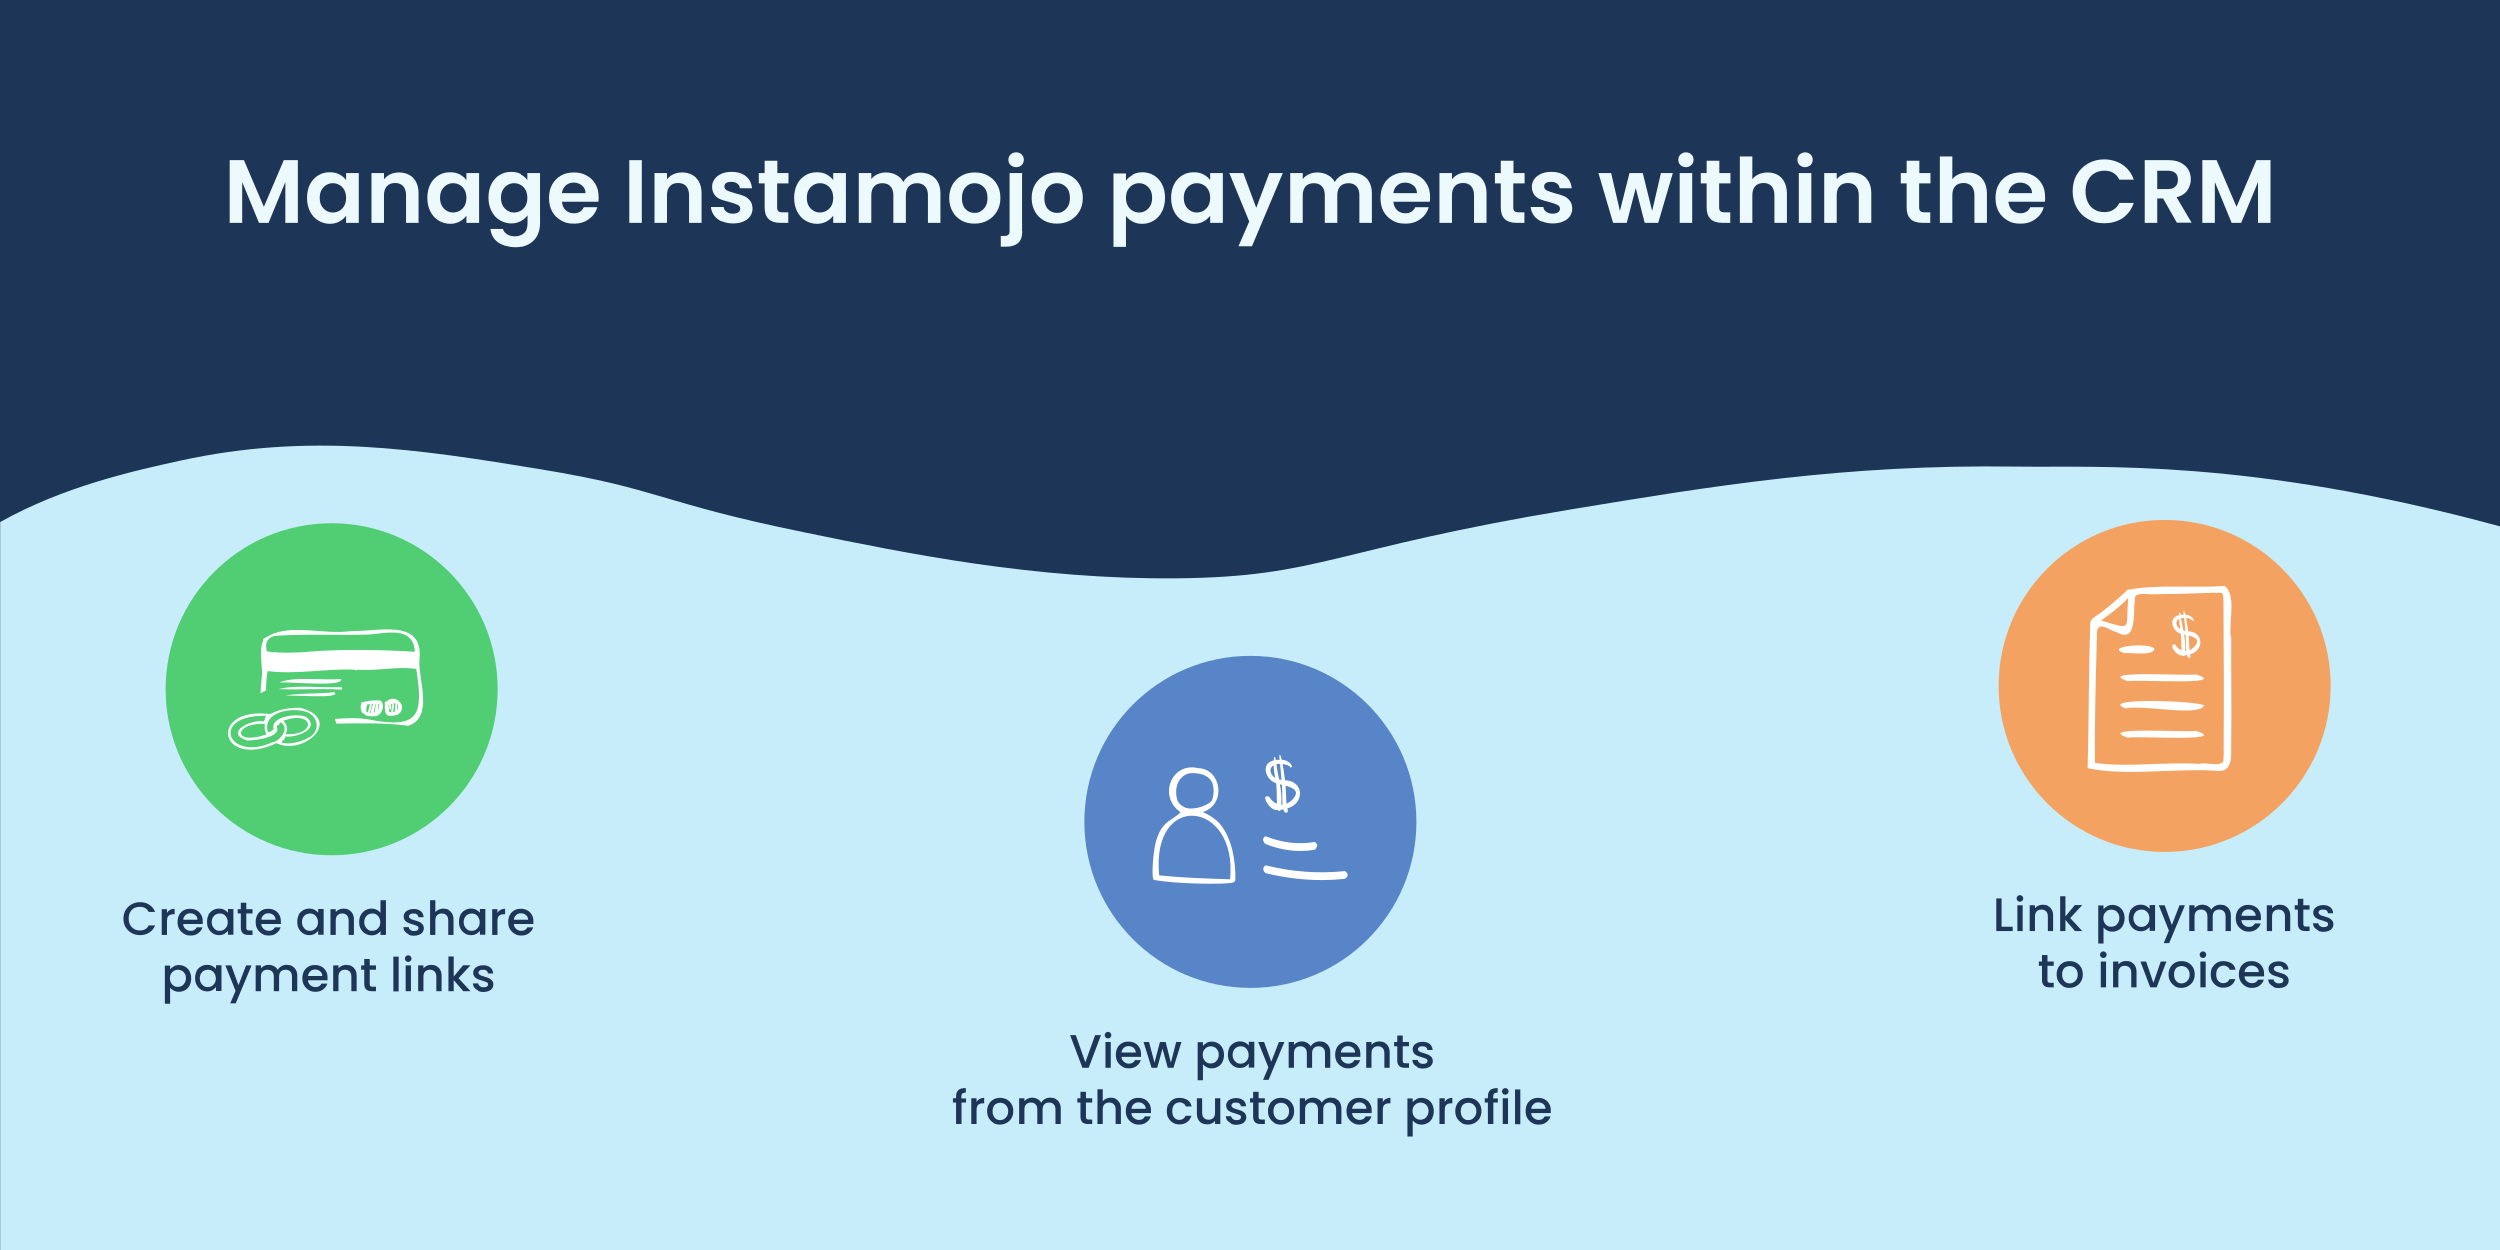 <?xml version="1.0" encoding="UTF-8"?><svg id="Layer_1" xmlns="http://www.w3.org/2000/svg" viewBox="0 0 1280 640"><defs><style>.cls-1{fill:#51cd74;}.cls-1,.cls-2,.cls-3,.cls-4,.cls-5,.cls-6,.cls-7{stroke-width:0px;}.cls-2{fill:#5785c7;}.cls-3{fill:#1d3557;}.cls-4{fill:#fff;}.cls-5{fill:#ecf9fd;}.cls-6{fill:#c7edfa;}.cls-7{fill:#f4a261;}</style></defs><rect class="cls-3" x="0" width="1280" height="640"/><path class="cls-6" d="m1280,269.5c-128.7-35-204.8-30-247.3-30.6-88.4-1.3-156.2,10-228.9,22-121.7,20.2-127.9,34.5-201,35.2-72.9.7-138.3-12.7-190.8-23.5-75.3-15.4-73.5-22.2-135-32.3-62.8-10.3-118.5-19-184.9-4.4-22.8,5-59.6,13.1-92,31.4v372.7h1280v-370.5h0Z"/><circle class="cls-7" cx="1108.3" cy="351.2" r="85"/><circle class="cls-2" cx="640.2" cy="420.8" r="85"/><circle class="cls-1" cx="169.8" cy="352.9" r="85"/><path class="cls-5" d="m152.5,82v32.1h-6.4v-20.9l-8.6,20.9h-4.9l-8.6-20.9v20.9h-6.4v-32.1h7.3l10.2,23.9,10.2-23.9h7.3Z"/><path class="cls-5" d="m158.7,94.4c1-2,2.4-3.5,4.2-4.6,1.8-1.1,3.7-1.6,5.9-1.6s3.6.4,5,1.1c1.4.8,2.6,1.7,3.4,2.9v-3.6h6.5v25.5h-6.5v-3.7c-.8,1.2-2,2.2-3.4,3-1.5.8-3.1,1.2-5,1.2s-4.1-.6-5.9-1.7c-1.8-1.1-3.2-2.7-4.2-4.7-1-2-1.5-4.3-1.5-6.9s.5-4.9,1.5-6.9Zm17.6,2.9c-.6-1.1-1.4-2-2.5-2.6-1-.6-2.2-.9-3.4-.9s-2.3.3-3.3.9c-1,.6-1.8,1.4-2.5,2.6-.6,1.1-.9,2.4-.9,4s.3,2.9.9,4c.6,1.1,1.5,2,2.5,2.6,1,.6,2.1.9,3.3.9s2.3-.3,3.4-.9c1-.6,1.9-1.5,2.5-2.6.6-1.1.9-2.5.9-4s-.3-2.9-.9-4Z"/><path class="cls-5" d="m211.5,91.1c1.9,1.9,2.8,4.6,2.8,8v15h-6.4v-14.1c0-2-.5-3.6-1.5-4.7-1-1.1-2.4-1.6-4.1-1.6s-3.2.5-4.2,1.6c-1,1.1-1.5,2.6-1.5,4.7v14.1h-6.4v-25.5h6.4v3.2c.9-1.1,2-2,3.3-2.6,1.3-.6,2.8-.9,4.4-.9,3,0,5.5,1,7.4,2.9Z"/><path class="cls-5" d="m220.3,94.4c1-2,2.4-3.5,4.2-4.6,1.8-1.1,3.7-1.6,5.9-1.6s3.6.4,5,1.1c1.4.8,2.6,1.7,3.4,2.9v-3.6h6.5v25.5h-6.5v-3.7c-.8,1.2-2,2.2-3.4,3-1.5.8-3.1,1.2-5,1.2s-4.1-.6-5.9-1.7c-1.8-1.1-3.2-2.7-4.2-4.7-1-2-1.5-4.3-1.5-6.9s.5-4.9,1.5-6.9Zm17.6,2.9c-.6-1.1-1.4-2-2.5-2.6-1-.6-2.2-.9-3.4-.9s-2.3.3-3.3.9c-1,.6-1.8,1.4-2.5,2.6-.6,1.1-.9,2.4-.9,4s.3,2.9.9,4c.6,1.1,1.5,2,2.5,2.6,1,.6,2.1.9,3.3.9s2.3-.3,3.4-.9c1-.6,1.9-1.5,2.5-2.6.6-1.1.9-2.5.9-4s-.3-2.9-.9-4Z"/><path class="cls-5" d="m266.6,89.3c1.4.8,2.6,1.7,3.4,2.9v-3.6h6.5v25.7c0,2.4-.5,4.5-1.4,6.3-1,1.9-2.4,3.3-4.3,4.4-1.9,1.1-4.2,1.6-6.9,1.6s-6.6-.8-8.9-2.5-3.6-4-3.9-6.9h6.4c.3,1.2,1.1,2.1,2.2,2.8,1.1.7,2.5,1,4.1,1s3.4-.6,4.6-1.7c1.2-1.1,1.7-2.8,1.7-5.1v-4c-.8,1.2-2,2.2-3.4,3-1.5.8-3.1,1.2-5,1.2s-4.1-.6-5.9-1.7-3.2-2.7-4.2-4.7c-1-2-1.5-4.3-1.5-6.9s.5-4.9,1.5-6.9c1-2,2.4-3.5,4.2-4.6,1.8-1.1,3.7-1.6,5.9-1.6s3.6.4,5,1.1Zm2.5,8c-.6-1.1-1.4-2-2.5-2.6-1-.6-2.2-.9-3.4-.9s-2.3.3-3.3.9c-1,.6-1.8,1.4-2.5,2.6-.6,1.1-.9,2.4-.9,4s.3,2.9.9,4c.6,1.1,1.5,2,2.5,2.6,1,.6,2.1.9,3.3.9s2.3-.3,3.4-.9c1-.6,1.9-1.5,2.5-2.6.6-1.1.9-2.5.9-4s-.3-2.9-.9-4Z"/><path class="cls-5" d="m306.3,103.3h-18.6c.2,1.8.8,3.3,1.9,4.3,1.1,1,2.5,1.6,4.2,1.6,2.4,0,4.1-1,5.1-3.1h6.9c-.7,2.5-2.1,4.5-4.2,6-2.1,1.6-4.6,2.4-7.7,2.4s-4.7-.5-6.6-1.6c-1.9-1.1-3.5-2.6-4.6-4.6-1.1-2-1.6-4.3-1.6-6.9s.5-5,1.6-6.9c1.1-2,2.6-3.5,4.5-4.6,1.9-1.1,4.2-1.6,6.7-1.6s4.6.5,6.5,1.6c1.9,1,3.4,2.5,4.5,4.4,1.1,1.9,1.6,4.1,1.6,6.6s0,1.7-.2,2.5Zm-6.5-4.3c0-1.7-.6-3-1.8-4-1.2-1-2.6-1.5-4.3-1.5s-2.9.5-4,1.4c-1.1,1-1.8,2.3-2,4h12.1Z"/><path class="cls-5" d="m328.6,82v32.1h-6.4v-32.1h6.4Z"/><path class="cls-5" d="m356.4,91.1c1.9,1.9,2.8,4.6,2.8,8v15h-6.4v-14.1c0-2-.5-3.6-1.5-4.7-1-1.1-2.4-1.6-4.1-1.6s-3.2.5-4.2,1.6c-1,1.1-1.5,2.6-1.5,4.7v14.1h-6.4v-25.5h6.4v3.2c.9-1.1,2-2,3.3-2.6,1.3-.6,2.8-.9,4.4-.9,3,0,5.5,1,7.4,2.9Z"/><path class="cls-5" d="m369.5,113.4c-1.7-.8-3-1.8-3.9-3.1s-1.5-2.7-1.6-4.3h6.5c.1,1,.6,1.8,1.4,2.4s1.9,1,3.2,1,2.2-.2,2.9-.7c.7-.5,1-1.1,1-1.9s-.4-1.4-1.3-1.9c-.8-.4-2.2-.9-4-1.4-1.9-.5-3.5-.9-4.7-1.4-1.2-.5-2.3-1.2-3.1-2.3s-1.3-2.4-1.3-4.1.4-2.7,1.2-3.9c.8-1.2,2-2.1,3.5-2.8,1.5-.7,3.3-1,5.4-1,3,0,5.5.8,7.3,2.3,1.8,1.5,2.8,3.6,3,6.1h-6.2c0-1-.5-1.8-1.3-2.4-.8-.6-1.8-.9-3-.9s-2.1.2-2.7.6c-.6.4-.9,1-.9,1.8s.4,1.5,1.3,2c.9.4,2.2.9,4,1.4,1.8.5,3.4.9,4.6,1.4,1.2.5,2.2,1.2,3.1,2.3.9,1,1.3,2.4,1.4,4.1,0,1.5-.4,2.8-1.2,4-.8,1.2-2,2.1-3.5,2.7-1.5.7-3.3,1-5.3,1s-4-.4-5.6-1.1Z"/><path class="cls-5" d="m397.9,93.9v12.3c0,.9.2,1.5.6,1.9.4.4,1.1.6,2.1.6h3v5.4h-4c-5.4,0-8.1-2.6-8.1-7.9v-12.3h-3v-5.3h3v-6.3h6.5v6.3h5.7v5.3h-5.7Z"/><path class="cls-5" d="m408.1,94.4c1-2,2.4-3.5,4.2-4.6,1.8-1.1,3.7-1.6,5.9-1.6s3.6.4,5,1.1c1.4.8,2.6,1.7,3.4,2.9v-3.6h6.5v25.5h-6.5v-3.7c-.8,1.2-2,2.2-3.4,3-1.5.8-3.1,1.2-5,1.2s-4.1-.6-5.9-1.7c-1.8-1.1-3.2-2.7-4.2-4.7-1-2-1.5-4.3-1.5-6.9s.5-4.9,1.5-6.9Zm17.6,2.9c-.6-1.1-1.4-2-2.5-2.6-1-.6-2.2-.9-3.4-.9s-2.3.3-3.3.9c-1,.6-1.8,1.4-2.5,2.6-.6,1.1-.9,2.4-.9,4s.3,2.9.9,4c.6,1.1,1.5,2,2.5,2.6,1,.6,2.1.9,3.3.9s2.3-.3,3.4-.9c1-.6,1.9-1.5,2.5-2.6.6-1.1.9-2.5.9-4s-.3-2.9-.9-4Z"/><path class="cls-5" d="m478.6,91.1c1.9,1.9,2.9,4.6,2.9,8v15h-6.4v-14.1c0-2-.5-3.5-1.5-4.6-1-1.1-2.4-1.6-4.1-1.6s-3.1.5-4.2,1.6c-1,1.1-1.5,2.6-1.5,4.6v14.1h-6.4v-14.1c0-2-.5-3.5-1.5-4.6-1-1.1-2.4-1.6-4.1-1.6s-3.2.5-4.2,1.6c-1,1.1-1.5,2.6-1.5,4.6v14.1h-6.4v-25.5h6.4v3.1c.8-1.1,1.9-1.9,3.2-2.5,1.3-.6,2.7-.9,4.3-.9s3.8.4,5.3,1.3c1.6.8,2.8,2,3.6,3.6.8-1.5,2-2.7,3.6-3.5,1.6-.9,3.3-1.3,5.1-1.3,3.1,0,5.6,1,7.6,2.9Z"/><path class="cls-5" d="m492.3,112.9c-2-1.1-3.5-2.6-4.6-4.6-1.1-2-1.7-4.3-1.7-6.9s.6-4.9,1.7-6.9c1.2-2,2.7-3.5,4.7-4.6,2-1.1,4.2-1.6,6.7-1.6s4.7.5,6.7,1.6c2,1.1,3.6,2.6,4.7,4.6,1.2,2,1.7,4.3,1.7,6.9s-.6,4.9-1.8,6.9c-1.2,2-2.8,3.5-4.8,4.6-2,1.1-4.3,1.6-6.7,1.6s-4.7-.5-6.6-1.6Zm9.9-4.8c1-.6,1.8-1.4,2.5-2.6.6-1.1.9-2.5.9-4.1,0-2.4-.6-4.3-1.9-5.6-1.3-1.3-2.8-2-4.7-2s-3.4.7-4.6,2c-1.2,1.3-1.9,3.2-1.9,5.6s.6,4.3,1.8,5.6c1.2,1.3,2.7,2,4.6,2s2.3-.3,3.3-.9Z"/><path class="cls-5" d="m523.4,118.3c0,2.8-.7,4.9-2.1,6.1-1.4,1.2-3.4,1.9-6,1.9h-2.9v-5.5h1.8c1,0,1.7-.2,2.1-.6.4-.4.6-1,.6-1.9v-29.7h6.4v29.7Zm-6-33.8c-.8-.7-1.1-1.6-1.1-2.7s.4-2,1.1-2.7c.8-.7,1.7-1.1,2.9-1.1s2.1.4,2.8,1.1c.7.7,1.1,1.6,1.1,2.7s-.4,2-1.1,2.7c-.7.7-1.7,1.1-2.8,1.1s-2.1-.4-2.9-1.1Z"/><path class="cls-5" d="m534.5,112.9c-2-1.1-3.5-2.6-4.6-4.6-1.1-2-1.7-4.3-1.7-6.9s.6-4.9,1.7-6.9c1.2-2,2.7-3.5,4.7-4.6,2-1.1,4.2-1.6,6.7-1.6s4.7.5,6.7,1.6c2,1.1,3.6,2.6,4.7,4.6,1.2,2,1.7,4.3,1.7,6.9s-.6,4.9-1.8,6.9c-1.2,2-2.8,3.5-4.8,4.6-2,1.1-4.3,1.6-6.7,1.6s-4.7-.5-6.6-1.6Zm9.9-4.8c1-.6,1.8-1.4,2.5-2.6.6-1.1.9-2.5.9-4.1,0-2.4-.6-4.3-1.9-5.6-1.3-1.3-2.8-2-4.7-2s-3.4.7-4.6,2c-1.2,1.3-1.9,3.2-1.9,5.6s.6,4.3,1.8,5.6c1.2,1.3,2.7,2,4.6,2s2.3-.3,3.3-.9Z"/><path class="cls-5" d="m579.9,89.4c1.5-.8,3.1-1.2,5-1.2s4.1.5,5.9,1.6c1.8,1.1,3.2,2.6,4.2,4.6s1.5,4.3,1.5,6.9-.5,4.9-1.5,6.9c-1,2-2.4,3.6-4.2,4.7-1.8,1.1-3.7,1.7-5.9,1.7s-3.5-.4-4.9-1.1-2.6-1.7-3.5-2.9v15.8h-6.4v-37.6h6.4v3.7c.8-1.2,2-2.1,3.4-2.9Zm9.1,7.9c-.6-1.1-1.5-2-2.5-2.6-1-.6-2.1-.9-3.3-.9s-2.3.3-3.3.9c-1,.6-1.9,1.5-2.5,2.6-.6,1.1-.9,2.5-.9,4s.3,2.9.9,4c.6,1.1,1.5,2,2.5,2.6,1,.6,2.1.9,3.3.9s2.3-.3,3.3-.9c1-.6,1.9-1.5,2.5-2.6.6-1.1.9-2.5.9-4s-.3-2.9-.9-4Z"/><path class="cls-5" d="m601.1,94.4c1-2,2.4-3.5,4.2-4.6,1.8-1.1,3.7-1.6,5.9-1.6s3.6.4,5,1.1c1.4.8,2.6,1.7,3.4,2.9v-3.6h6.5v25.5h-6.5v-3.7c-.8,1.2-2,2.2-3.4,3-1.5.8-3.1,1.2-5,1.2s-4.1-.6-5.9-1.7c-1.8-1.1-3.2-2.7-4.2-4.7-1-2-1.5-4.3-1.5-6.9s.5-4.9,1.5-6.9Zm17.6,2.9c-.6-1.1-1.4-2-2.5-2.6-1-.6-2.2-.9-3.4-.9s-2.3.3-3.3.9c-1,.6-1.8,1.4-2.5,2.6-.6,1.1-.9,2.4-.9,4s.3,2.9.9,4c.6,1.1,1.5,2,2.5,2.6,1,.6,2.1.9,3.3.9s2.3-.3,3.4-.9c1-.6,1.9-1.5,2.5-2.6.6-1.1.9-2.5.9-4s-.3-2.9-.9-4Z"/><path class="cls-5" d="m656.8,88.6l-15.8,37.5h-6.9l5.5-12.7-10.2-24.8h7.2l6.6,17.8,6.7-17.8h6.9Z"/><path class="cls-5" d="m699.5,91.1c1.9,1.9,2.9,4.6,2.9,8v15h-6.4v-14.1c0-2-.5-3.5-1.5-4.6-1-1.1-2.4-1.6-4.1-1.6s-3.1.5-4.2,1.6c-1,1.1-1.5,2.6-1.5,4.6v14.1h-6.4v-14.1c0-2-.5-3.5-1.5-4.6-1-1.1-2.4-1.6-4.1-1.6s-3.2.5-4.2,1.6c-1,1.1-1.5,2.6-1.5,4.6v14.1h-6.4v-25.5h6.4v3.1c.8-1.1,1.9-1.9,3.2-2.5,1.3-.6,2.7-.9,4.3-.9s3.8.4,5.3,1.3c1.6.8,2.8,2,3.6,3.6.8-1.5,2-2.7,3.6-3.5,1.6-.9,3.3-1.3,5.1-1.3,3.1,0,5.6,1,7.6,2.9Z"/><path class="cls-5" d="m732,103.3h-18.6c.2,1.8.8,3.3,1.9,4.3,1.1,1,2.5,1.6,4.2,1.6,2.4,0,4.1-1,5.1-3.1h6.9c-.7,2.5-2.1,4.5-4.2,6-2.1,1.6-4.6,2.4-7.7,2.4s-4.7-.5-6.6-1.6c-1.9-1.1-3.5-2.6-4.6-4.6-1.1-2-1.6-4.3-1.6-6.9s.5-5,1.6-6.9c1.1-2,2.6-3.5,4.5-4.6,1.9-1.1,4.2-1.6,6.7-1.6s4.6.5,6.5,1.6c1.9,1,3.4,2.5,4.5,4.4,1.1,1.9,1.6,4.1,1.6,6.6s0,1.7-.2,2.5Zm-6.5-4.3c0-1.7-.6-3-1.8-4-1.2-1-2.6-1.5-4.3-1.5s-2.9.5-4,1.4c-1.1,1-1.8,2.3-2,4h12.1Z"/><path class="cls-5" d="m758.3,91.1c1.9,1.9,2.8,4.6,2.8,8v15h-6.4v-14.1c0-2-.5-3.6-1.5-4.7-1-1.1-2.4-1.6-4.1-1.6s-3.2.5-4.2,1.6c-1,1.1-1.5,2.6-1.5,4.7v14.1h-6.4v-25.5h6.4v3.2c.9-1.1,2-2,3.3-2.6,1.3-.6,2.8-.9,4.4-.9,3,0,5.5,1,7.4,2.9Z"/><path class="cls-5" d="m774.8,93.9v12.3c0,.9.2,1.5.6,1.9.4.4,1.1.6,2.1.6h3v5.4h-4c-5.4,0-8.1-2.6-8.1-7.9v-12.3h-3v-5.3h3v-6.3h6.5v6.3h5.7v5.3h-5.7Z"/><path class="cls-5" d="m789.2,113.4c-1.7-.8-3-1.8-3.9-3.1s-1.5-2.7-1.6-4.3h6.5c.1,1,.6,1.8,1.4,2.4s1.9,1,3.2,1,2.2-.2,2.9-.7c.7-.5,1-1.1,1-1.9s-.4-1.4-1.3-1.9c-.8-.4-2.2-.9-4-1.4-1.9-.5-3.5-.9-4.7-1.4-1.2-.5-2.3-1.2-3.1-2.3s-1.3-2.4-1.3-4.1.4-2.7,1.2-3.9c.8-1.2,2-2.1,3.5-2.8,1.5-.7,3.3-1,5.4-1,3,0,5.5.8,7.3,2.3,1.8,1.5,2.8,3.6,3,6.1h-6.2c0-1-.5-1.8-1.3-2.4-.8-.6-1.8-.9-3-.9s-2.1.2-2.7.6c-.6.4-.9,1-.9,1.8s.4,1.5,1.3,2c.9.4,2.2.9,4,1.4,1.8.5,3.4.9,4.6,1.4,1.2.5,2.2,1.2,3.1,2.3.9,1,1.3,2.4,1.4,4.1,0,1.5-.4,2.8-1.2,4-.8,1.2-2,2.1-3.5,2.7-1.5.7-3.3,1-5.3,1s-4-.4-5.6-1.1Z"/><path class="cls-5" d="m856.5,88.6l-7.5,25.5h-6.9l-4.6-17.8-4.6,17.8h-7l-7.5-25.5h6.5l4.5,19.4,4.9-19.4h6.8l4.8,19.4,4.5-19.4h6.2Z"/><path class="cls-5" d="m860.4,84.5c-.8-.7-1.1-1.6-1.1-2.7s.4-2,1.1-2.7c.8-.7,1.7-1.1,2.8-1.1s2.1.4,2.8,1.1c.8.7,1.1,1.6,1.1,2.7s-.4,2-1.1,2.7c-.8.7-1.7,1.1-2.8,1.1s-2.1-.4-2.8-1.1Zm6,4.1v25.5h-6.4v-25.5h6.4Z"/><path class="cls-5" d="m880.2,93.9v12.3c0,.9.2,1.5.6,1.9.4.4,1.1.6,2.1.6h3v5.4h-4c-5.4,0-8.1-2.6-8.1-7.9v-12.3h-3v-5.3h3v-6.3h6.5v6.3h5.7v5.3h-5.7Z"/><path class="cls-5" d="m910.1,89.5c1.5.8,2.7,2.1,3.5,3.7.8,1.6,1.3,3.6,1.3,5.9v15h-6.4v-14.1c0-2-.5-3.6-1.5-4.7-1-1.1-2.4-1.6-4.1-1.6s-3.2.5-4.2,1.6c-1,1.1-1.5,2.6-1.5,4.7v14.1h-6.4v-34h6.4v11.7c.8-1.1,1.9-2,3.3-2.6,1.4-.6,2.9-.9,4.6-.9s3.6.4,5.2,1.3Z"/><path class="cls-5" d="m921.4,84.5c-.8-.7-1.1-1.6-1.1-2.7s.4-2,1.1-2.7c.8-.7,1.7-1.1,2.8-1.1s2.1.4,2.8,1.1c.8.7,1.1,1.6,1.1,2.7s-.4,2-1.1,2.7c-.8.7-1.7,1.1-2.8,1.1s-2.1-.4-2.8-1.1Zm6,4.1v25.5h-6.4v-25.5h6.4Z"/><path class="cls-5" d="m955.3,91.1c1.9,1.9,2.8,4.6,2.8,8v15h-6.4v-14.1c0-2-.5-3.6-1.5-4.7-1-1.1-2.4-1.6-4.1-1.6s-3.2.5-4.2,1.6c-1,1.1-1.5,2.6-1.5,4.7v14.1h-6.4v-25.5h6.4v3.2c.9-1.1,2-2,3.3-2.6,1.3-.6,2.8-.9,4.4-.9,3,0,5.5,1,7.4,2.9Z"/><path class="cls-5" d="m982.6,93.9v12.3c0,.9.2,1.5.6,1.9.4.4,1.1.6,2.1.6h3v5.4h-4c-5.4,0-8.1-2.6-8.1-7.9v-12.3h-3v-5.3h3v-6.3h6.5v6.3h5.7v5.3h-5.7Z"/><path class="cls-5" d="m1012.5,89.5c1.5.8,2.7,2.1,3.5,3.7.8,1.6,1.3,3.6,1.3,5.9v15h-6.4v-14.1c0-2-.5-3.6-1.5-4.7-1-1.1-2.4-1.6-4.1-1.6s-3.2.5-4.2,1.6c-1,1.1-1.5,2.6-1.5,4.7v14.1h-6.4v-34h6.4v11.7c.8-1.1,1.9-2,3.3-2.6,1.4-.6,2.9-.9,4.6-.9s3.6.4,5.2,1.3Z"/><path class="cls-5" d="m1046.9,103.3h-18.6c.2,1.8.8,3.3,1.9,4.3,1.1,1,2.5,1.6,4.2,1.6,2.4,0,4.1-1,5.1-3.1h6.9c-.7,2.5-2.1,4.5-4.2,6-2.1,1.6-4.6,2.4-7.7,2.4s-4.7-.5-6.6-1.6c-1.9-1.1-3.5-2.6-4.6-4.6-1.1-2-1.6-4.3-1.6-6.9s.5-5,1.6-6.9c1.1-2,2.6-3.5,4.5-4.6,1.9-1.1,4.2-1.6,6.7-1.6s4.6.5,6.5,1.6c1.9,1,3.4,2.5,4.5,4.4,1.1,1.9,1.6,4.1,1.6,6.6s0,1.7-.2,2.5Zm-6.5-4.3c0-1.7-.6-3-1.8-4-1.2-1-2.6-1.5-4.3-1.5s-2.9.5-4,1.4c-1.1,1-1.8,2.3-2,4h12.1Z"/><path class="cls-5" d="m1063.3,89.5c1.4-2.5,3.4-4.4,5.8-5.8,2.5-1.4,5.2-2.1,8.3-2.1s6.7.9,9.4,2.8c2.7,1.8,4.6,4.4,5.7,7.6h-7.4c-.7-1.5-1.8-2.7-3.1-3.5-1.3-.8-2.9-1.1-4.6-1.1s-3.5.4-5,1.3c-1.5.9-2.6,2.1-3.4,3.7-.8,1.6-1.2,3.5-1.2,5.6s.4,4,1.2,5.6c.8,1.6,1.9,2.9,3.4,3.7,1.5.9,3.1,1.3,5,1.3s3.3-.4,4.6-1.2c1.3-.8,2.4-1.9,3.1-3.5h7.4c-1.1,3.3-3,5.8-5.6,7.7-2.7,1.8-5.8,2.7-9.5,2.7s-5.8-.7-8.3-2.1c-2.5-1.4-4.4-3.3-5.8-5.8-1.4-2.5-2.1-5.3-2.1-8.5s.7-6,2.1-8.5Z"/><path class="cls-5" d="m1114.6,114.1l-7.1-12.5h-3v12.5h-6.4v-32.1h12.1c2.5,0,4.6.4,6.3,1.3s3.1,2.1,3.9,3.5c.9,1.5,1.3,3.2,1.3,5s-.6,4-1.8,5.7c-1.2,1.7-3.1,2.9-5.5,3.5l7.7,13h-7.5Zm-10.1-17.3h5.4c1.7,0,3.1-.4,3.9-1.3.9-.8,1.3-2,1.3-3.5s-.4-2.6-1.3-3.4c-.9-.8-2.2-1.2-3.9-1.2h-5.4v9.4Z"/><path class="cls-5" d="m1162.5,82v32.1h-6.4v-20.9l-8.6,20.9h-4.9l-8.6-20.9v20.9h-6.4v-32.1h7.3l10.2,23.9,10.2-23.9h7.3Z"/><path class="cls-3" d="m64.3,466c.8-1.3,1.8-2.3,3.1-3,1.3-.7,2.7-1.1,4.3-1.1s3.4.4,4.7,1.3c1.4.9,2.4,2.1,3,3.7h-3.3c-.4-.9-1-1.5-1.8-2-.8-.4-1.7-.6-2.7-.6s-2.1.2-3,.7-1.5,1.2-2,2.1c-.5.9-.7,2-.7,3.2s.2,2.3.7,3.2,1.2,1.6,2,2.1,1.8.8,3,.8,1.9-.2,2.7-.6c.8-.4,1.4-1.1,1.8-2h3.3c-.6,1.6-1.6,2.8-3,3.7-1.4.9-3,1.3-4.7,1.3s-3-.4-4.3-1.1c-1.3-.7-2.3-1.7-3.1-3-.8-1.3-1.1-2.8-1.1-4.4s.4-3.1,1.1-4.4Z"/><path class="cls-3" d="m87,465.9c.7-.4,1.5-.6,2.4-.6v2.8h-.7c-1.1,0-1.9.3-2.4.8-.6.5-.8,1.5-.8,2.8v7h-2.7v-13.2h2.7v1.9c.4-.7.9-1.2,1.6-1.6Z"/><path class="cls-3" d="m103.9,473.1h-10.1c0,1.1.5,1.9,1.2,2.5.7.6,1.6,1,2.6,1,1.5,0,2.5-.6,3.1-1.8h3c-.4,1.2-1.1,2.2-2.2,3-1,.8-2.3,1.2-3.9,1.2s-2.4-.3-3.4-.9c-1-.6-1.8-1.4-2.4-2.4-.6-1-.9-2.2-.9-3.6s.3-2.6.8-3.6,1.3-1.8,2.3-2.4c1-.6,2.1-.8,3.4-.8s2.4.3,3.3.8c1,.5,1.7,1.3,2.3,2.3s.8,2.1.8,3.4,0,.9,0,1.3Zm-2.8-2.2c0-1-.4-1.8-1.1-2.4-.7-.6-1.6-.9-2.6-.9s-1.8.3-2.4.9c-.7.6-1.1,1.4-1.2,2.4h7.3Z"/><path class="cls-3" d="m106.6,468.5c.6-1,1.3-1.8,2.3-2.4,1-.6,2-.9,3.2-.9s1.9.2,2.7.6c.8.4,1.4.9,1.9,1.5v-1.9h2.8v13.2h-2.8v-2c-.5.6-1.1,1.1-1.9,1.6-.8.4-1.7.6-2.7.6s-2.2-.3-3.1-.9-1.7-1.4-2.2-2.4c-.6-1-.8-2.2-.8-3.6s.3-2.5.8-3.5Zm9.4,1.2c-.4-.7-.9-1.2-1.5-1.5-.6-.4-1.3-.5-2-.5s-1.4.2-2,.5c-.6.3-1.1.8-1.5,1.5s-.6,1.5-.6,2.4.2,1.7.6,2.4c.4.7.9,1.2,1.5,1.6.6.4,1.3.5,2,.5s1.4-.2,2-.5c.6-.4,1.1-.9,1.5-1.5.4-.7.6-1.5.6-2.4s-.2-1.7-.6-2.4Z"/><path class="cls-3" d="m126.1,467.7v7.3c0,.5.1.9.3,1.1.2.2.6.3,1.2.3h1.7v2.3h-2.2c-1.2,0-2.2-.3-2.8-.9s-1-1.5-1-2.8v-7.3h-1.6v-2.2h1.6v-3.3h2.8v3.3h3.2v2.2h-3.2Z"/><path class="cls-3" d="m143.9,473.1h-10.1c0,1.1.5,1.9,1.2,2.5.7.6,1.6,1,2.6,1,1.5,0,2.5-.6,3.1-1.8h3c-.4,1.2-1.1,2.2-2.2,3-1,.8-2.3,1.2-3.9,1.2s-2.4-.3-3.4-.9c-1-.6-1.8-1.4-2.4-2.4-.6-1-.9-2.2-.9-3.6s.3-2.6.8-3.6,1.3-1.8,2.3-2.4c1-.6,2.1-.8,3.4-.8s2.4.3,3.3.8c1,.5,1.7,1.3,2.3,2.3s.8,2.1.8,3.4,0,.9,0,1.3Zm-2.8-2.2c0-1-.4-1.8-1.1-2.4-.7-.6-1.6-.9-2.6-.9s-1.8.3-2.4.9c-.7.6-1.1,1.4-1.2,2.4h7.3Z"/><path class="cls-3" d="m152.8,468.5c.6-1,1.3-1.8,2.3-2.4,1-.6,2-.9,3.2-.9s1.9.2,2.7.6c.8.4,1.4.9,1.9,1.5v-1.9h2.8v13.2h-2.8v-2c-.5.6-1.1,1.1-1.9,1.6-.8.4-1.7.6-2.7.6s-2.2-.3-3.1-.9-1.7-1.4-2.2-2.4c-.6-1-.8-2.2-.8-3.6s.3-2.5.8-3.5Zm9.4,1.2c-.4-.7-.9-1.2-1.5-1.5-.6-.4-1.3-.5-2-.5s-1.4.2-2,.5c-.6.3-1.1.8-1.5,1.5s-.6,1.5-.6,2.4.2,1.7.6,2.4c.4.7.9,1.2,1.5,1.6.6.4,1.3.5,2,.5s1.4-.2,2-.5c.6-.4,1.1-.9,1.5-1.5.4-.7.6-1.5.6-2.4s-.2-1.7-.6-2.4Z"/><path class="cls-3" d="m178.6,465.9c.8.4,1.5,1.1,1.9,1.9.5.8.7,1.9.7,3.1v7.8h-2.7v-7.4c0-1.2-.3-2.1-.9-2.7-.6-.6-1.4-.9-2.4-.9s-1.8.3-2.4.9c-.6.6-.9,1.5-.9,2.7v7.4h-2.7v-13.2h2.7v1.5c.4-.5,1-1,1.7-1.3.7-.3,1.4-.5,2.2-.5s2,.2,2.8.6Z"/><path class="cls-3" d="m184.7,468.5c.6-1,1.3-1.8,2.3-2.4,1-.6,2-.9,3.2-.9s1.7.2,2.6.6,1.5.9,2,1.5v-6.4h2.8v17.8h-2.8v-2c-.4.6-1.1,1.2-1.9,1.6s-1.7.6-2.7.6-2.2-.3-3.2-.9-1.7-1.4-2.3-2.4c-.6-1-.8-2.2-.8-3.6s.3-2.5.8-3.5Zm9.4,1.2c-.4-.7-.9-1.2-1.5-1.5-.6-.4-1.3-.5-2-.5s-1.4.2-2,.5c-.6.3-1.1.8-1.5,1.5s-.6,1.5-.6,2.4.2,1.7.6,2.4c.4.7.9,1.2,1.5,1.6.6.4,1.3.5,2,.5s1.4-.2,2-.5c.6-.4,1.1-.9,1.5-1.5.4-.7.6-1.5.6-2.4s-.2-1.7-.6-2.4Z"/><path class="cls-3" d="m209.3,478.4c-.8-.4-1.5-.9-2-1.5-.5-.6-.7-1.4-.8-2.2h2.8c0,.6.3,1,.8,1.4.5.4,1.1.6,1.8.6s1.4-.1,1.8-.4c.4-.3.6-.7.6-1.1s-.2-.9-.7-1.1c-.5-.2-1.2-.5-2.2-.8-1-.3-1.8-.5-2.4-.8-.6-.3-1.2-.6-1.6-1.2-.5-.5-.7-1.2-.7-2.1s.2-1.3.6-1.9,1-1,1.8-1.4c.8-.3,1.7-.5,2.7-.5,1.5,0,2.7.4,3.6,1.1s1.4,1.8,1.5,3.1h-2.7c0-.6-.3-1.1-.7-1.4-.4-.4-1-.5-1.8-.5s-1.3.1-1.7.4c-.4.3-.6.6-.6,1.1s.1.6.4.9c.3.2.6.4.9.6.4.1.9.3,1.6.5,1,.3,1.7.5,2.4.8.6.3,1.1.7,1.6,1.2.4.5.7,1.2.7,2,0,.8-.2,1.4-.6,2s-1,1.1-1.8,1.4c-.8.3-1.7.5-2.7.5s-2-.2-2.8-.6Z"/><path class="cls-3" d="m229.6,465.9c.8.4,1.4,1.1,1.9,1.9.5.8.7,1.9.7,3.1v7.8h-2.7v-7.4c0-1.2-.3-2.1-.9-2.7-.6-.6-1.4-.9-2.4-.9s-1.8.3-2.4.9c-.6.6-.9,1.5-.9,2.7v7.4h-2.7v-17.8h2.7v6.1c.5-.6,1.1-1,1.8-1.3.7-.3,1.5-.5,2.3-.5s1.9.2,2.7.6Z"/><path class="cls-3" d="m235.6,468.5c.6-1,1.3-1.8,2.3-2.4,1-.6,2-.9,3.2-.9s1.9.2,2.7.6c.8.4,1.4.9,1.9,1.5v-1.9h2.8v13.2h-2.8v-2c-.5.6-1.1,1.1-1.9,1.6-.8.4-1.7.6-2.7.6s-2.2-.3-3.1-.9-1.7-1.4-2.2-2.4c-.6-1-.8-2.2-.8-3.6s.3-2.5.8-3.5Zm9.4,1.2c-.4-.7-.9-1.2-1.5-1.5-.6-.4-1.3-.5-2-.5s-1.4.2-2,.5c-.6.3-1.1.8-1.5,1.5s-.6,1.5-.6,2.4.2,1.7.6,2.4c.4.7.9,1.2,1.5,1.6.6.4,1.3.5,2,.5s1.4-.2,2-.5c.6-.4,1.1-.9,1.5-1.5.4-.7.6-1.5.6-2.4s-.2-1.7-.6-2.4Z"/><path class="cls-3" d="m256.2,465.9c.7-.4,1.5-.6,2.4-.6v2.8h-.7c-1.1,0-1.9.3-2.4.8-.6.5-.8,1.5-.8,2.8v7h-2.7v-13.2h2.7v1.9c.4-.7.9-1.2,1.6-1.6Z"/><path class="cls-3" d="m273.2,473.1h-10.1c0,1.1.5,1.9,1.2,2.5.7.6,1.6,1,2.6,1,1.5,0,2.5-.6,3.1-1.8h3c-.4,1.2-1.1,2.2-2.2,3-1,.8-2.3,1.2-3.9,1.2s-2.4-.3-3.4-.9c-1-.6-1.8-1.4-2.4-2.4-.6-1-.9-2.2-.9-3.6s.3-2.6.8-3.6,1.3-1.8,2.3-2.4c1-.6,2.1-.8,3.4-.8s2.4.3,3.3.8c1,.5,1.7,1.3,2.3,2.3s.8,2.1.8,3.4,0,.9,0,1.3Zm-2.8-2.2c0-1-.4-1.8-1.1-2.4-.7-.6-1.6-.9-2.6-.9s-1.8.3-2.4.9c-.7.6-1.1,1.4-1.2,2.4h7.3Z"/><path class="cls-3" d="m89,494.7c.8-.4,1.7-.6,2.7-.6s2.2.3,3.2.9c1,.6,1.7,1.4,2.2,2.4.5,1,.8,2.2.8,3.5s-.3,2.5-.8,3.6c-.5,1-1.3,1.9-2.2,2.4s-2,.9-3.2.9-1.9-.2-2.7-.6c-.8-.4-1.4-.9-1.9-1.5v8.2h-2.7v-19.5h2.7v1.9c.5-.6,1.1-1.1,1.9-1.5Zm5.6,3.8c-.4-.7-.9-1.2-1.5-1.5-.6-.3-1.3-.5-2-.5s-1.3.2-2,.5c-.6.4-1.1.9-1.5,1.5s-.6,1.5-.6,2.4.2,1.7.6,2.4c.4.7.9,1.2,1.5,1.5.6.4,1.3.5,2,.5s1.4-.2,2-.5c.6-.4,1.1-.9,1.5-1.6.4-.7.6-1.5.6-2.4s-.2-1.7-.6-2.4Z"/><path class="cls-3" d="m100.5,497.3c.6-1,1.3-1.8,2.3-2.4,1-.6,2-.9,3.2-.9s1.9.2,2.7.6c.8.4,1.4.9,1.9,1.5v-1.9h2.8v13.2h-2.8v-2c-.5.6-1.1,1.1-1.9,1.6-.8.4-1.7.6-2.7.6s-2.2-.3-3.1-.9-1.7-1.4-2.2-2.4c-.6-1-.8-2.2-.8-3.6s.3-2.5.8-3.5Zm9.4,1.2c-.4-.7-.9-1.2-1.5-1.5-.6-.4-1.3-.5-2-.5s-1.4.2-2,.5c-.6.3-1.1.8-1.5,1.5s-.6,1.5-.6,2.4.2,1.7.6,2.4c.4.7.9,1.2,1.5,1.6.6.4,1.3.5,2,.5s1.4-.2,2-.5c.6-.4,1.1-.9,1.5-1.5.4-.7.6-1.5.6-2.4s-.2-1.7-.6-2.4Z"/><path class="cls-3" d="m128.8,494.3l-8.1,19.4h-2.8l2.7-6.4-5.2-13h3l3.7,10.1,3.9-10.1h2.8Z"/><path class="cls-3" d="m149.6,494.7c.8.4,1.5,1.1,1.9,1.9.5.8.7,1.9.7,3.1v7.8h-2.7v-7.4c0-1.2-.3-2.1-.9-2.7-.6-.6-1.4-.9-2.4-.9s-1.8.3-2.4.9c-.6.6-.9,1.5-.9,2.7v7.4h-2.7v-7.4c0-1.2-.3-2.1-.9-2.7-.6-.6-1.4-.9-2.4-.9s-1.8.3-2.4.9c-.6.6-.9,1.5-.9,2.7v7.4h-2.7v-13.2h2.7v1.5c.4-.5,1-1,1.7-1.3.7-.3,1.4-.5,2.2-.5s2,.2,2.8.7c.8.4,1.5,1.1,1.9,1.9.4-.8,1-1.4,1.9-1.9.8-.5,1.8-.7,2.7-.7s2,.2,2.8.6Z"/><path class="cls-3" d="m167.8,501.9h-10.1c0,1.1.5,1.9,1.2,2.5.7.6,1.6,1,2.6,1,1.5,0,2.5-.6,3.1-1.8h3c-.4,1.2-1.1,2.2-2.2,3-1,.8-2.3,1.2-3.9,1.2s-2.4-.3-3.4-.9c-1-.6-1.8-1.4-2.4-2.4-.6-1-.9-2.2-.9-3.6s.3-2.6.8-3.6,1.3-1.8,2.3-2.4c1-.6,2.1-.8,3.4-.8s2.4.3,3.3.8c1,.5,1.7,1.3,2.3,2.3s.8,2.1.8,3.4,0,.9,0,1.3Zm-2.8-2.2c0-1-.4-1.8-1.1-2.4-.7-.6-1.6-.9-2.6-.9s-1.8.3-2.4.9c-.7.6-1.1,1.4-1.2,2.4h7.3Z"/><path class="cls-3" d="m180,494.7c.8.4,1.5,1.1,1.9,1.9.5.8.7,1.9.7,3.1v7.8h-2.7v-7.4c0-1.2-.3-2.1-.9-2.7-.6-.6-1.4-.9-2.4-.9s-1.8.3-2.4.9c-.6.6-.9,1.5-.9,2.7v7.4h-2.7v-13.2h2.7v1.5c.4-.5,1-1,1.7-1.3.7-.3,1.4-.5,2.2-.5s2,.2,2.8.6Z"/><path class="cls-3" d="m189.3,496.5v7.3c0,.5.1.9.3,1.1.2.2.6.3,1.2.3h1.7v2.3h-2.2c-1.2,0-2.2-.3-2.8-.9s-1-1.5-1-2.8v-7.3h-1.6v-2.2h1.6v-3.3h2.8v3.3h3.2v2.2h-3.2Z"/><path class="cls-3" d="m204.1,489.8v17.8h-2.7v-17.8h2.7Z"/><path class="cls-3" d="m207.8,492c-.3-.3-.5-.8-.5-1.2s.2-.9.5-1.2.8-.5,1.2-.5.9.2,1.2.5.5.8.5,1.2-.2.9-.5,1.2c-.3.3-.7.5-1.2.5s-.9-.2-1.2-.5Zm2.6,2.3v13.2h-2.7v-13.2h2.7Z"/><path class="cls-3" d="m223.5,494.7c.8.4,1.5,1.1,1.9,1.9.5.8.7,1.9.7,3.1v7.8h-2.7v-7.4c0-1.2-.3-2.1-.9-2.7-.6-.6-1.4-.9-2.4-.9s-1.8.3-2.4.9c-.6.6-.9,1.5-.9,2.7v7.4h-2.7v-13.2h2.7v1.5c.4-.5,1-1,1.7-1.3.7-.3,1.4-.5,2.2-.5s2,.2,2.8.6Z"/><path class="cls-3" d="m234.8,500.9l6.1,6.6h-3.7l-4.9-5.7v5.7h-2.7v-17.8h2.7v10.3l4.8-5.8h3.8l-6.1,6.6Z"/><path class="cls-3" d="m244.9,507.2c-.8-.4-1.5-.9-2-1.5-.5-.6-.7-1.4-.8-2.2h2.8c0,.6.3,1,.8,1.4.5.4,1.1.6,1.8.6s1.4-.1,1.8-.4c.4-.3.6-.7.6-1.1s-.2-.9-.7-1.1c-.5-.2-1.2-.5-2.2-.8-1-.3-1.8-.5-2.4-.8-.6-.3-1.2-.6-1.6-1.2-.5-.5-.7-1.2-.7-2.1s.2-1.3.6-1.9,1-1,1.8-1.4c.8-.3,1.7-.5,2.7-.5,1.5,0,2.7.4,3.6,1.1s1.4,1.8,1.5,3.1h-2.7c0-.6-.3-1.1-.7-1.4-.4-.4-1-.5-1.8-.5s-1.3.1-1.7.4c-.4.3-.6.6-.6,1.1s.1.6.4.9c.3.2.6.4.9.6.4.1.9.3,1.6.5,1,.3,1.7.5,2.4.8.6.3,1.1.7,1.6,1.2.4.5.7,1.2.7,2,0,.8-.2,1.4-.6,2s-1,1.1-1.8,1.4c-.8.3-1.7.5-2.7.5s-2-.2-2.8-.6Z"/><path class="cls-3" d="m1024.9,474.5h5.6v2.2h-8.4v-16.7h2.7v14.5Z"/><path class="cls-3" d="m1033,461.2c-.3-.3-.5-.8-.5-1.2s.2-.9.5-1.2.8-.5,1.2-.5.9.2,1.2.5.5.8.5,1.2-.2.9-.5,1.2c-.3.3-.7.5-1.2.5s-.9-.2-1.2-.5Zm2.6,2.3v13.2h-2.7v-13.2h2.7Z"/><path class="cls-3" d="m1048.6,463.9c.8.4,1.5,1.1,1.9,1.9.5.8.7,1.9.7,3.1v7.8h-2.7v-7.4c0-1.2-.3-2.1-.9-2.7-.6-.6-1.4-.9-2.4-.9s-1.8.3-2.4.9c-.6.6-.9,1.5-.9,2.7v7.4h-2.7v-13.2h2.7v1.5c.4-.5,1-1,1.7-1.3.7-.3,1.4-.5,2.2-.5s2,.2,2.8.6Z"/><path class="cls-3" d="m1060,470.1l6.1,6.6h-3.7l-4.9-5.7v5.7h-2.7v-17.8h2.7v10.3l4.8-5.8h3.8l-6.1,6.6Z"/><path class="cls-3" d="m1078.9,463.9c.8-.4,1.7-.6,2.7-.6s2.2.3,3.2.9c1,.6,1.7,1.4,2.2,2.4.5,1,.8,2.2.8,3.5s-.3,2.5-.8,3.6c-.5,1-1.3,1.9-2.2,2.4s-2,.9-3.2.9-1.9-.2-2.7-.6c-.8-.4-1.4-.9-1.9-1.5v8.2h-2.7v-19.5h2.7v1.9c.5-.6,1.1-1.1,1.9-1.5Zm5.6,3.8c-.4-.7-.9-1.2-1.5-1.5-.6-.3-1.3-.5-2-.5s-1.3.2-2,.5c-.6.4-1.1.9-1.5,1.5s-.6,1.5-.6,2.4.2,1.7.6,2.4c.4.7.9,1.2,1.5,1.5.6.4,1.3.5,2,.5s1.4-.2,2-.5c.6-.4,1.1-.9,1.5-1.6.4-.7.6-1.5.6-2.4s-.2-1.7-.6-2.4Z"/><path class="cls-3" d="m1090.5,466.5c.6-1,1.3-1.8,2.3-2.4,1-.6,2-.9,3.2-.9s1.9.2,2.7.6c.8.4,1.4.9,1.9,1.5v-1.9h2.8v13.2h-2.8v-2c-.5.6-1.1,1.1-1.9,1.6-.8.4-1.7.6-2.7.6s-2.2-.3-3.1-.9-1.7-1.4-2.2-2.4c-.6-1-.8-2.2-.8-3.6s.3-2.5.8-3.5Zm9.4,1.2c-.4-.7-.9-1.2-1.5-1.5-.6-.4-1.3-.5-2-.5s-1.4.2-2,.5c-.6.3-1.1.8-1.5,1.5s-.6,1.5-.6,2.4.2,1.7.6,2.4c.4.7.9,1.2,1.5,1.6.6.4,1.3.5,2,.5s1.4-.2,2-.5c.6-.4,1.1-.9,1.5-1.5.4-.7.6-1.5.6-2.4s-.2-1.7-.6-2.4Z"/><path class="cls-3" d="m1118.7,463.5l-8.1,19.4h-2.8l2.7-6.4-5.2-13h3l3.7,10.1,3.9-10.1h2.8Z"/><path class="cls-3" d="m1139.6,463.9c.8.4,1.5,1.1,1.9,1.9.5.8.7,1.9.7,3.1v7.8h-2.7v-7.4c0-1.2-.3-2.1-.9-2.7-.6-.6-1.4-.9-2.4-.9s-1.8.3-2.4.9c-.6.6-.9,1.5-.9,2.7v7.4h-2.7v-7.4c0-1.2-.3-2.1-.9-2.7-.6-.6-1.4-.9-2.4-.9s-1.8.3-2.4.9c-.6.6-.9,1.5-.9,2.7v7.4h-2.7v-13.2h2.7v1.5c.4-.5,1-1,1.7-1.3.7-.3,1.4-.5,2.2-.5s2,.2,2.8.7c.8.4,1.5,1.1,1.9,1.9.4-.8,1-1.4,1.9-1.9.8-.5,1.8-.7,2.7-.7s2,.2,2.8.6Z"/><path class="cls-3" d="m1157.7,471.1h-10.1c0,1.1.5,1.9,1.2,2.5.7.6,1.6,1,2.6,1,1.5,0,2.5-.6,3.1-1.8h3c-.4,1.2-1.1,2.2-2.2,3-1,.8-2.3,1.2-3.9,1.2s-2.4-.3-3.4-.9c-1-.6-1.8-1.4-2.4-2.4-.6-1-.9-2.2-.9-3.6s.3-2.6.8-3.6,1.3-1.8,2.3-2.4c1-.6,2.1-.8,3.4-.8s2.4.3,3.3.8c1,.5,1.7,1.3,2.3,2.3s.8,2.1.8,3.4,0,.9,0,1.3Zm-2.8-2.2c0-1-.4-1.8-1.1-2.4-.7-.6-1.6-.9-2.6-.9s-1.8.3-2.4.9c-.7.6-1.1,1.4-1.2,2.4h7.3Z"/><path class="cls-3" d="m1170,463.9c.8.4,1.5,1.1,1.9,1.9.5.8.7,1.9.7,3.1v7.8h-2.7v-7.4c0-1.2-.3-2.1-.9-2.7-.6-.6-1.4-.9-2.4-.9s-1.8.3-2.4.9c-.6.6-.9,1.5-.9,2.7v7.4h-2.7v-13.2h2.7v1.5c.4-.5,1-1,1.7-1.3.7-.3,1.4-.5,2.2-.5s2,.2,2.8.6Z"/><path class="cls-3" d="m1179.3,465.7v7.3c0,.5.1.9.3,1.1.2.2.6.3,1.2.3h1.7v2.3h-2.2c-1.2,0-2.2-.3-2.8-.9s-1-1.5-1-2.8v-7.3h-1.6v-2.2h1.6v-3.3h2.8v3.3h3.2v2.2h-3.2Z"/><path class="cls-3" d="m1187,476.4c-.8-.4-1.5-.9-2-1.5-.5-.6-.7-1.4-.8-2.2h2.8c0,.6.3,1,.8,1.4.5.4,1.1.6,1.8.6s1.4-.1,1.8-.4c.4-.3.6-.7.6-1.1s-.2-.9-.7-1.1c-.5-.2-1.2-.5-2.2-.8-1-.3-1.8-.5-2.4-.8-.6-.3-1.2-.6-1.6-1.2-.5-.5-.7-1.2-.7-2.1s.2-1.3.6-1.9,1-1,1.8-1.4c.8-.3,1.7-.5,2.7-.5,1.5,0,2.7.4,3.6,1.1s1.4,1.8,1.5,3.1h-2.7c0-.6-.3-1.1-.7-1.4-.4-.4-1-.5-1.8-.5s-1.3.1-1.7.4c-.4.3-.6.6-.6,1.1s.1.6.4.9c.3.2.6.4.9.6.4.1.9.3,1.6.5,1,.3,1.7.5,2.4.8.6.3,1.1.7,1.6,1.2.4.5.7,1.2.7,2,0,.8-.2,1.4-.6,2s-1,1.1-1.8,1.4c-.8.3-1.7.5-2.7.5s-2-.2-2.8-.6Z"/><path class="cls-3" d="m1048.3,494.5v7.3c0,.5.1.9.3,1.1.2.2.6.3,1.2.3h1.7v2.3h-2.2c-1.2,0-2.2-.3-2.8-.9s-1-1.5-1-2.8v-7.3h-1.6v-2.2h1.6v-3.3h2.8v3.3h3.2v2.2h-3.2Z"/><path class="cls-3" d="m1056.3,504.9c-1-.6-1.8-1.4-2.4-2.4-.6-1-.9-2.2-.9-3.6s.3-2.5.9-3.6,1.4-1.8,2.4-2.4c1-.6,2.2-.8,3.4-.8s2.4.3,3.4.8c1,.6,1.8,1.4,2.4,2.4s.9,2.2.9,3.6-.3,2.5-.9,3.6c-.6,1-1.4,1.8-2.5,2.4-1,.6-2.2.9-3.5.9s-2.4-.3-3.4-.9Zm5.4-2c.6-.3,1.1-.8,1.5-1.5.4-.7.6-1.5.6-2.4s-.2-1.8-.6-2.4-.9-1.2-1.5-1.5c-.6-.3-1.3-.5-2-.5s-1.4.2-2,.5c-.6.3-1.1.8-1.4,1.5-.4.7-.5,1.5-.5,2.4,0,1.4.4,2.5,1.1,3.3.7.8,1.6,1.2,2.7,1.2s1.4-.2,2-.5Z"/><path class="cls-3" d="m1075.7,490c-.3-.3-.5-.8-.5-1.2s.2-.9.5-1.2.8-.5,1.2-.5.9.2,1.2.5.5.8.5,1.2-.2.9-.5,1.2c-.3.3-.7.5-1.2.5s-.9-.2-1.2-.5Zm2.6,2.3v13.2h-2.7v-13.2h2.7Z"/><path class="cls-3" d="m1091.3,492.7c.8.4,1.5,1.1,1.9,1.9.5.8.7,1.9.7,3.1v7.8h-2.7v-7.4c0-1.2-.3-2.1-.9-2.7-.6-.6-1.4-.9-2.4-.9s-1.8.3-2.4.9c-.6.6-.9,1.5-.9,2.7v7.4h-2.7v-13.2h2.7v1.5c.4-.5,1-1,1.7-1.3.7-.3,1.4-.5,2.2-.5s2,.2,2.8.6Z"/><path class="cls-3" d="m1102.6,503.1l3.7-10.8h2.9l-5,13.2h-3.3l-5-13.2h2.9l3.7,10.8Z"/><path class="cls-3" d="m1113.6,504.9c-1-.6-1.8-1.4-2.4-2.4-.6-1-.9-2.2-.9-3.6s.3-2.5.9-3.6,1.4-1.8,2.4-2.4c1-.6,2.2-.8,3.4-.8s2.4.3,3.4.8c1,.6,1.8,1.4,2.4,2.4s.9,2.2.9,3.6-.3,2.5-.9,3.6c-.6,1-1.4,1.8-2.5,2.4-1,.6-2.2.9-3.5.9s-2.4-.3-3.4-.9Zm5.4-2c.6-.3,1.1-.8,1.5-1.5.4-.7.6-1.5.6-2.4s-.2-1.8-.6-2.4-.9-1.2-1.5-1.5c-.6-.3-1.3-.5-2-.5s-1.4.2-2,.5c-.6.3-1.1.8-1.4,1.5-.4.7-.5,1.5-.5,2.4,0,1.4.4,2.5,1.1,3.3.7.8,1.6,1.2,2.7,1.2s1.4-.2,2-.5Z"/><path class="cls-3" d="m1126.7,490c-.3-.3-.5-.8-.5-1.2s.2-.9.5-1.2.8-.5,1.2-.5.9.2,1.2.5.5.8.5,1.2-.2.9-.5,1.2c-.3.3-.7.5-1.2.5s-.9-.2-1.2-.5Zm2.6,2.3v13.2h-2.7v-13.2h2.7Z"/><path class="cls-3" d="m1132.8,495.3c.6-1,1.3-1.8,2.3-2.4,1-.6,2.1-.8,3.4-.8s2.9.4,4,1.1,1.8,1.8,2.1,3.3h-3c-.2-.7-.6-1.2-1.2-1.5-.5-.4-1.2-.6-2-.6s-2,.4-2.7,1.2c-.7.8-1,1.9-1,3.3s.3,2.5,1,3.3c.7.8,1.6,1.2,2.7,1.2s2.6-.7,3.1-2.1h3c-.4,1.3-1.1,2.4-2.2,3.2-1.1.8-2.4,1.2-3.9,1.2s-2.4-.3-3.4-.9c-1-.6-1.7-1.4-2.3-2.4s-.8-2.2-.8-3.6.3-2.6.8-3.6Z"/><path class="cls-3" d="m1159.3,499.9h-10.1c0,1.1.5,1.9,1.2,2.5.7.6,1.6,1,2.6,1,1.5,0,2.5-.6,3.1-1.8h3c-.4,1.2-1.1,2.2-2.2,3-1,.8-2.3,1.2-3.9,1.2s-2.4-.3-3.4-.9c-1-.6-1.8-1.4-2.4-2.4-.6-1-.9-2.2-.9-3.6s.3-2.6.8-3.6,1.3-1.8,2.3-2.4c1-.6,2.1-.8,3.4-.8s2.4.3,3.3.8c1,.5,1.7,1.3,2.3,2.3s.8,2.1.8,3.4,0,.9,0,1.3Zm-2.8-2.2c0-1-.4-1.8-1.1-2.4-.7-.6-1.6-.9-2.6-.9s-1.8.3-2.4.9c-.7.6-1.1,1.4-1.2,2.4h7.3Z"/><path class="cls-3" d="m1164.1,505.2c-.8-.4-1.5-.9-2-1.5-.5-.6-.7-1.4-.8-2.2h2.8c0,.6.3,1,.8,1.4.5.4,1.1.6,1.8.6s1.4-.1,1.8-.4c.4-.3.6-.7.6-1.1s-.2-.9-.7-1.1c-.5-.2-1.2-.5-2.2-.8-1-.3-1.8-.5-2.4-.8-.6-.3-1.2-.6-1.6-1.2-.5-.5-.7-1.2-.7-2.1s.2-1.3.6-1.9,1-1,1.8-1.4c.8-.3,1.7-.5,2.7-.5,1.5,0,2.7.4,3.6,1.1s1.4,1.8,1.5,3.1h-2.7c0-.6-.3-1.1-.7-1.4-.4-.4-1-.5-1.8-.5s-1.3.1-1.7.4c-.4.3-.6.6-.6,1.1s.1.6.4.9c.3.2.6.4.9.6.4.1.9.3,1.6.5,1,.3,1.7.5,2.4.8.6.3,1.1.7,1.6,1.2.4.5.7,1.2.7,2,0,.8-.2,1.4-.6,2s-1,1.1-1.8,1.4c-.8.3-1.7.5-2.7.5s-2-.2-2.8-.6Z"/><path class="cls-3" d="m563.7,530l-6.3,16.7h-3.2l-6.3-16.7h2.9l4.9,13.9,5-13.9h2.9Z"/><path class="cls-3" d="m566.1,531.2c-.3-.3-.5-.8-.5-1.2s.2-.9.5-1.2.8-.5,1.2-.5.9.2,1.2.5.5.8.5,1.2-.2.9-.5,1.2c-.3.3-.7.5-1.2.5s-.9-.2-1.2-.5Zm2.6,2.3v13.2h-2.7v-13.2h2.7Z"/><path class="cls-3" d="m584.3,541.1h-10.1c0,1.1.5,1.9,1.2,2.5.7.6,1.6,1,2.6,1,1.5,0,2.5-.6,3.1-1.8h3c-.4,1.2-1.1,2.2-2.2,3-1,.8-2.3,1.2-3.9,1.2s-2.4-.3-3.4-.9c-1-.6-1.8-1.4-2.4-2.4-.6-1-.9-2.2-.9-3.6s.3-2.6.8-3.6,1.3-1.8,2.3-2.4c1-.6,2.1-.8,3.4-.8s2.4.3,3.3.8c1,.5,1.7,1.3,2.3,2.3s.8,2.1.8,3.4,0,.9,0,1.3Zm-2.8-2.2c0-1-.4-1.8-1.1-2.4-.7-.6-1.6-.9-2.6-.9s-1.8.3-2.4.9c-.7.6-1.1,1.4-1.2,2.4h7.3Z"/><path class="cls-3" d="m604.9,533.5l-4.1,13.2h-2.9l-2.7-9.8-2.7,9.8h-2.9l-4.1-13.2h2.8l2.8,10.6,2.8-10.6h2.9l2.7,10.6,2.7-10.6h2.7Z"/><path class="cls-3" d="m617.8,533.9c.8-.4,1.7-.6,2.7-.6s2.2.3,3.2.9c1,.6,1.7,1.4,2.2,2.4.5,1,.8,2.2.8,3.5s-.3,2.5-.8,3.6c-.5,1-1.3,1.9-2.2,2.4s-2,.9-3.2.9-1.9-.2-2.7-.6c-.8-.4-1.4-.9-1.9-1.5v8.2h-2.7v-19.5h2.7v1.9c.5-.6,1.1-1.1,1.9-1.5Zm5.6,3.8c-.4-.7-.9-1.2-1.5-1.5-.6-.3-1.3-.5-2-.5s-1.3.2-2,.5c-.6.4-1.1.9-1.5,1.5s-.6,1.5-.6,2.4.2,1.7.6,2.4c.4.7.9,1.2,1.5,1.5.6.4,1.3.5,2,.5s1.4-.2,2-.5c.6-.4,1.1-.9,1.5-1.6.4-.7.6-1.5.6-2.4s-.2-1.7-.6-2.4Z"/><path class="cls-3" d="m629.3,536.5c.6-1,1.3-1.8,2.3-2.4,1-.6,2-.9,3.2-.9s1.9.2,2.7.6c.8.4,1.4.9,1.9,1.5v-1.9h2.8v13.2h-2.8v-2c-.5.6-1.1,1.1-1.9,1.6-.8.4-1.7.6-2.7.6s-2.2-.3-3.1-.9-1.7-1.4-2.2-2.4c-.6-1-.8-2.2-.8-3.6s.3-2.5.8-3.5Zm9.4,1.2c-.4-.7-.9-1.2-1.5-1.5-.6-.4-1.3-.5-2-.5s-1.4.2-2,.5c-.6.3-1.1.8-1.5,1.5s-.6,1.5-.6,2.4.2,1.7.6,2.4c.4.7.9,1.2,1.5,1.6.6.4,1.3.5,2,.5s1.4-.2,2-.5c.6-.4,1.1-.9,1.5-1.5.4-.7.6-1.5.6-2.4s-.2-1.7-.6-2.4Z"/><path class="cls-3" d="m657.6,533.5l-8.1,19.4h-2.8l2.7-6.4-5.2-13h3l3.7,10.1,3.9-10.1h2.8Z"/><path class="cls-3" d="m678.5,533.9c.8.4,1.5,1.1,1.9,1.9.5.8.7,1.9.7,3.1v7.8h-2.7v-7.4c0-1.2-.3-2.1-.9-2.7-.6-.6-1.4-.9-2.4-.9s-1.8.3-2.4.9c-.6.6-.9,1.5-.9,2.7v7.4h-2.7v-7.4c0-1.2-.3-2.1-.9-2.7-.6-.6-1.4-.9-2.4-.9s-1.8.3-2.4.9c-.6.6-.9,1.5-.9,2.7v7.4h-2.7v-13.2h2.7v1.5c.4-.5,1-1,1.7-1.3.7-.3,1.4-.5,2.2-.5s2,.2,2.8.7c.8.4,1.5,1.1,1.9,1.9.4-.8,1-1.4,1.9-1.9.8-.5,1.8-.7,2.7-.7s2,.2,2.8.6Z"/><path class="cls-3" d="m696.6,541.1h-10.1c0,1.1.5,1.9,1.2,2.5.7.6,1.6,1,2.6,1,1.5,0,2.5-.6,3.1-1.8h3c-.4,1.2-1.1,2.2-2.2,3-1,.8-2.3,1.2-3.9,1.2s-2.4-.3-3.4-.9c-1-.6-1.8-1.4-2.4-2.4-.6-1-.9-2.2-.9-3.6s.3-2.6.8-3.6,1.3-1.8,2.3-2.4c1-.6,2.1-.8,3.4-.8s2.4.3,3.3.8c1,.5,1.7,1.3,2.3,2.3s.8,2.1.8,3.4,0,.9,0,1.3Zm-2.8-2.2c0-1-.4-1.8-1.1-2.4-.7-.6-1.6-.9-2.6-.9s-1.8.3-2.4.9c-.7.6-1.1,1.4-1.2,2.4h7.3Z"/><path class="cls-3" d="m708.9,533.9c.8.4,1.5,1.1,1.9,1.9.5.8.7,1.9.7,3.1v7.8h-2.7v-7.4c0-1.2-.3-2.1-.9-2.7-.6-.6-1.4-.9-2.4-.9s-1.8.3-2.4.9c-.6.6-.9,1.5-.9,2.7v7.4h-2.7v-13.2h2.7v1.5c.4-.5,1-1,1.7-1.3.7-.3,1.4-.5,2.2-.5s2,.2,2.8.6Z"/><path class="cls-3" d="m718.2,535.7v7.3c0,.5.1.9.3,1.1.2.2.6.3,1.2.3h1.7v2.3h-2.2c-1.2,0-2.2-.3-2.8-.9s-1-1.5-1-2.8v-7.3h-1.6v-2.2h1.6v-3.3h2.8v3.3h3.2v2.2h-3.2Z"/><path class="cls-3" d="m725.9,546.4c-.8-.4-1.5-.9-2-1.5-.5-.6-.7-1.4-.8-2.2h2.8c0,.6.3,1,.8,1.4.5.4,1.1.6,1.8.6s1.4-.1,1.8-.4c.4-.3.6-.7.6-1.1s-.2-.9-.7-1.1c-.5-.2-1.2-.5-2.2-.8-1-.3-1.8-.5-2.4-.8-.6-.3-1.2-.6-1.6-1.2-.5-.5-.7-1.2-.7-2.1s.2-1.3.6-1.9,1-1,1.8-1.4c.8-.3,1.7-.5,2.7-.5,1.5,0,2.7.4,3.6,1.1s1.4,1.8,1.5,3.1h-2.7c0-.6-.3-1.1-.7-1.4-.4-.4-1-.5-1.8-.5s-1.3.1-1.7.4c-.4.3-.6.6-.6,1.1s.1.6.4.9c.3.2.6.4.9.6.4.1.9.3,1.6.5,1,.3,1.7.5,2.4.8.6.3,1.1.7,1.6,1.2.4.5.7,1.2.7,2,0,.8-.2,1.4-.6,2s-1,1.1-1.8,1.4c-.8.3-1.7.5-2.7.5s-2-.2-2.8-.6Z"/><path class="cls-3" d="m494.7,564.5h-2.4v11h-2.8v-11h-1.6v-2.2h1.6v-.9c0-1.5.4-2.6,1.2-3.3.8-.7,2.1-1,3.8-1v2.3c-.8,0-1.4.2-1.8.5-.3.3-.5.9-.5,1.6v.9h2.4v2.2Z"/><path class="cls-3" d="m501.5,562.7c.7-.4,1.5-.6,2.4-.6v2.8h-.7c-1.1,0-1.9.3-2.4.8-.6.5-.8,1.5-.8,2.8v7h-2.7v-13.2h2.7v1.9c.4-.7.9-1.2,1.6-1.6Z"/><path class="cls-3" d="m508.7,574.9c-1-.6-1.8-1.4-2.4-2.4-.6-1-.9-2.2-.9-3.6s.3-2.5.9-3.6,1.4-1.8,2.4-2.4c1-.6,2.2-.8,3.4-.8s2.4.3,3.4.8c1,.6,1.8,1.4,2.4,2.4s.9,2.2.9,3.6-.3,2.5-.9,3.6c-.6,1-1.4,1.8-2.5,2.4-1,.6-2.2.9-3.5.9s-2.4-.3-3.4-.9Zm5.4-2c.6-.3,1.1-.8,1.5-1.5.4-.7.6-1.5.6-2.4s-.2-1.8-.6-2.4-.9-1.2-1.5-1.5c-.6-.3-1.3-.5-2-.5s-1.4.2-2,.5c-.6.3-1.1.8-1.4,1.5-.4.7-.5,1.5-.5,2.4,0,1.4.4,2.5,1.1,3.3.7.8,1.6,1.2,2.7,1.2s1.4-.2,2-.5Z"/><path class="cls-3" d="m540.5,562.7c.8.4,1.5,1.1,1.9,1.9.5.8.7,1.9.7,3.1v7.8h-2.7v-7.4c0-1.2-.3-2.1-.9-2.7-.6-.6-1.4-.9-2.4-.9s-1.8.3-2.4.9c-.6.6-.9,1.5-.9,2.7v7.4h-2.7v-7.4c0-1.2-.3-2.1-.9-2.7-.6-.6-1.4-.9-2.4-.9s-1.8.3-2.4.9c-.6.6-.9,1.5-.9,2.7v7.4h-2.7v-13.2h2.7v1.5c.4-.5,1-1,1.7-1.3.7-.3,1.4-.5,2.2-.5s2,.2,2.8.7c.8.4,1.5,1.1,1.9,1.9.4-.8,1-1.4,1.9-1.9.8-.5,1.8-.7,2.7-.7s2,.2,2.8.6Z"/><path class="cls-3" d="m556,564.5v7.3c0,.5.1.9.3,1.1.2.2.6.3,1.2.3h1.7v2.3h-2.2c-1.2,0-2.2-.3-2.8-.9s-1-1.5-1-2.8v-7.3h-1.6v-2.2h1.6v-3.3h2.8v3.3h3.2v2.2h-3.2Z"/><path class="cls-3" d="m571.3,562.7c.8.4,1.4,1.1,1.9,1.9.5.8.7,1.9.7,3.1v7.8h-2.7v-7.4c0-1.2-.3-2.1-.9-2.7-.6-.6-1.4-.9-2.4-.9s-1.8.3-2.4.9c-.6.6-.9,1.5-.9,2.7v7.4h-2.7v-17.8h2.7v6.1c.5-.6,1.1-1,1.8-1.3.7-.3,1.5-.5,2.3-.5s1.9.2,2.7.6Z"/><path class="cls-3" d="m589.4,569.9h-10.1c0,1.1.5,1.9,1.2,2.5.7.6,1.6,1,2.6,1,1.5,0,2.5-.6,3.1-1.8h3c-.4,1.2-1.1,2.2-2.2,3-1,.8-2.3,1.2-3.9,1.2s-2.4-.3-3.4-.9c-1-.6-1.8-1.4-2.4-2.4-.6-1-.9-2.2-.9-3.6s.3-2.6.8-3.6,1.3-1.8,2.3-2.4c1-.6,2.1-.8,3.4-.8s2.4.3,3.3.8c1,.5,1.7,1.3,2.3,2.3s.8,2.1.8,3.4,0,.9,0,1.3Zm-2.8-2.2c0-1-.4-1.8-1.1-2.4-.7-.6-1.6-.9-2.6-.9s-1.8.3-2.4.9c-.7.6-1.1,1.4-1.2,2.4h7.3Z"/><path class="cls-3" d="m598.3,565.3c.6-1,1.3-1.8,2.3-2.4,1-.6,2.1-.8,3.4-.8s2.9.4,4,1.1,1.8,1.8,2.1,3.3h-3c-.2-.7-.6-1.2-1.2-1.5-.5-.4-1.2-.6-2-.6s-2,.4-2.7,1.2c-.7.8-1,1.9-1,3.3s.3,2.5,1,3.3c.7.8,1.6,1.2,2.7,1.2s2.6-.7,3.1-2.1h3c-.4,1.3-1.1,2.4-2.2,3.2-1.1.8-2.4,1.2-3.9,1.2s-2.4-.3-3.4-.9c-1-.6-1.7-1.4-2.3-2.4s-.8-2.2-.8-3.6.3-2.6.8-3.6Z"/><path class="cls-3" d="m624.8,562.3v13.2h-2.7v-1.6c-.4.5-1,1-1.7,1.3-.7.3-1.4.5-2.2.5s-2-.2-2.8-.6-1.5-1.1-1.9-1.9c-.5-.8-.7-1.9-.7-3.1v-7.8h2.7v7.4c0,1.2.3,2.1.9,2.7.6.6,1.4.9,2.4.9s1.8-.3,2.4-.9c.6-.6.9-1.5.9-2.7v-7.4h2.7Z"/><path class="cls-3" d="m630.4,575.2c-.8-.4-1.5-.9-2-1.5-.5-.6-.7-1.4-.8-2.2h2.8c0,.6.3,1,.8,1.4.5.4,1.1.6,1.8.6s1.4-.1,1.8-.4c.4-.3.6-.7.6-1.1s-.2-.9-.7-1.1c-.5-.2-1.2-.5-2.2-.8-1-.3-1.8-.5-2.4-.8-.6-.3-1.2-.6-1.6-1.2-.5-.5-.7-1.2-.7-2.1s.2-1.3.6-1.9,1-1,1.8-1.4c.8-.3,1.7-.5,2.7-.5,1.5,0,2.7.4,3.6,1.1s1.4,1.8,1.5,3.1h-2.7c0-.6-.3-1.1-.7-1.4-.4-.4-1-.5-1.8-.5s-1.3.1-1.7.4c-.4.3-.6.6-.6,1.1s.1.6.4.9c.3.2.6.4.9.6.4.1.9.3,1.6.5,1,.3,1.7.5,2.4.8.6.3,1.1.7,1.6,1.2.4.5.7,1.2.7,2,0,.8-.2,1.4-.6,2s-1,1.1-1.8,1.4c-.8.3-1.7.5-2.7.5s-2-.2-2.8-.6Z"/><path class="cls-3" d="m644.4,564.5v7.3c0,.5.1.9.3,1.1.2.2.6.3,1.2.3h1.7v2.3h-2.2c-1.2,0-2.2-.3-2.8-.9s-1-1.5-1-2.8v-7.3h-1.6v-2.2h1.6v-3.3h2.8v3.3h3.2v2.2h-3.2Z"/><path class="cls-3" d="m652.5,574.9c-1-.6-1.8-1.4-2.4-2.4-.6-1-.9-2.2-.9-3.6s.3-2.5.9-3.6,1.4-1.8,2.4-2.4c1-.6,2.2-.8,3.4-.8s2.4.3,3.4.8c1,.6,1.8,1.4,2.4,2.4s.9,2.2.9,3.6-.3,2.5-.9,3.6c-.6,1-1.4,1.8-2.5,2.4-1,.6-2.2.9-3.5.9s-2.4-.3-3.4-.9Zm5.4-2c.6-.3,1.1-.8,1.5-1.5.4-.7.6-1.5.6-2.4s-.2-1.8-.6-2.4-.9-1.2-1.5-1.5c-.6-.3-1.3-.5-2-.5s-1.4.2-2,.5c-.6.3-1.1.8-1.4,1.5-.4.7-.5,1.5-.5,2.4,0,1.4.4,2.5,1.1,3.3.7.8,1.6,1.2,2.7,1.2s1.4-.2,2-.5Z"/><path class="cls-3" d="m684.2,562.7c.8.4,1.5,1.1,1.9,1.9.5.8.7,1.9.7,3.1v7.8h-2.7v-7.4c0-1.2-.3-2.1-.9-2.7-.6-.6-1.4-.9-2.4-.9s-1.8.3-2.4.9c-.6.6-.9,1.5-.9,2.7v7.4h-2.7v-7.4c0-1.2-.3-2.1-.9-2.7-.6-.6-1.4-.9-2.4-.9s-1.8.3-2.4.9c-.6.6-.9,1.5-.9,2.7v7.4h-2.7v-13.2h2.7v1.5c.4-.5,1-1,1.7-1.3.7-.3,1.4-.5,2.2-.5s2,.2,2.8.7c.8.4,1.5,1.1,1.9,1.9.4-.8,1-1.4,1.9-1.9.8-.5,1.8-.7,2.7-.7s2,.2,2.8.6Z"/><path class="cls-3" d="m702.4,569.9h-10.1c0,1.1.5,1.9,1.2,2.5.7.6,1.6,1,2.6,1,1.5,0,2.5-.6,3.1-1.8h3c-.4,1.2-1.1,2.2-2.2,3-1,.8-2.3,1.2-3.9,1.2s-2.4-.3-3.4-.9c-1-.6-1.8-1.4-2.4-2.4-.6-1-.9-2.2-.9-3.6s.3-2.6.8-3.6,1.3-1.8,2.3-2.4c1-.6,2.1-.8,3.4-.8s2.4.3,3.3.8c1,.5,1.7,1.3,2.3,2.3s.8,2.1.8,3.4,0,.9,0,1.3Zm-2.8-2.2c0-1-.4-1.8-1.1-2.4-.7-.6-1.6-.9-2.6-.9s-1.8.3-2.4.9c-.7.6-1.1,1.4-1.2,2.4h7.3Z"/><path class="cls-3" d="m709.5,562.7c.7-.4,1.5-.6,2.4-.6v2.8h-.7c-1.1,0-1.9.3-2.4.8-.6.5-.8,1.5-.8,2.8v7h-2.7v-13.2h2.7v1.9c.4-.7.9-1.2,1.6-1.6Z"/><path class="cls-3" d="m725.2,562.7c.8-.4,1.7-.6,2.7-.6s2.2.3,3.2.9c1,.6,1.7,1.4,2.2,2.4.5,1,.8,2.2.8,3.5s-.3,2.5-.8,3.6c-.5,1-1.3,1.9-2.2,2.4s-2,.9-3.2.9-1.9-.2-2.7-.6c-.8-.4-1.4-.9-1.9-1.5v8.2h-2.7v-19.5h2.7v1.9c.5-.6,1.1-1.1,1.9-1.5Zm5.6,3.8c-.4-.7-.9-1.2-1.5-1.5-.6-.3-1.3-.5-2-.5s-1.3.2-2,.5c-.6.4-1.1.9-1.5,1.5s-.6,1.5-.6,2.4.2,1.7.6,2.4c.4.7.9,1.2,1.5,1.5.6.4,1.3.5,2,.5s1.4-.2,2-.5c.6-.4,1.1-.9,1.5-1.6.4-.7.6-1.5.6-2.4s-.2-1.7-.6-2.4Z"/><path class="cls-3" d="m741.2,562.7c.7-.4,1.5-.6,2.4-.6v2.8h-.7c-1.1,0-1.9.3-2.4.8-.6.5-.8,1.5-.8,2.8v7h-2.7v-13.2h2.7v1.9c.4-.7.9-1.2,1.6-1.6Z"/><path class="cls-3" d="m748.4,574.9c-1-.6-1.8-1.4-2.4-2.4-.6-1-.9-2.2-.9-3.6s.3-2.5.9-3.6,1.4-1.8,2.4-2.4c1-.6,2.2-.8,3.4-.8s2.4.3,3.4.8c1,.6,1.8,1.4,2.4,2.4s.9,2.2.9,3.6-.3,2.5-.9,3.6c-.6,1-1.4,1.8-2.5,2.4-1,.6-2.2.9-3.5.9s-2.4-.3-3.4-.9Zm5.4-2c.6-.3,1.1-.8,1.5-1.5.4-.7.6-1.5.6-2.4s-.2-1.8-.6-2.4-.9-1.2-1.5-1.5c-.6-.3-1.3-.5-2-.5s-1.4.2-2,.5c-.6.3-1.1.8-1.4,1.5-.4.7-.5,1.5-.5,2.4,0,1.4.4,2.5,1.1,3.3.7.8,1.6,1.2,2.7,1.2s1.4-.2,2-.5Z"/><path class="cls-3" d="m767,564.5h-2.4v11h-2.8v-11h-1.6v-2.2h1.6v-.9c0-1.5.4-2.6,1.2-3.3.8-.7,2.1-1,3.8-1v2.3c-.8,0-1.4.2-1.8.5-.3.3-.5.9-.5,1.6v.9h2.4v2.2Z"/><path class="cls-3" d="m769.5,560c-.3-.3-.5-.8-.5-1.2s.2-.9.5-1.2.8-.5,1.2-.5.9.2,1.2.5.5.8.5,1.2-.2.9-.5,1.2c-.3.3-.7.5-1.2.5s-.9-.2-1.2-.5Zm2.6,2.3v13.2h-2.7v-13.2h2.7Z"/><path class="cls-3" d="m778.4,557.8v17.8h-2.7v-17.8h2.7Z"/><path class="cls-3" d="m794.1,569.9h-10.1c0,1.1.5,1.9,1.2,2.5.7.6,1.6,1,2.6,1,1.5,0,2.5-.6,3.1-1.8h3c-.4,1.2-1.1,2.2-2.2,3-1,.8-2.3,1.2-3.9,1.2s-2.4-.3-3.4-.9c-1-.6-1.8-1.4-2.4-2.4-.6-1-.9-2.2-.9-3.6s.3-2.6.8-3.6,1.3-1.8,2.3-2.4c1-.6,2.1-.8,3.4-.8s2.4.3,3.3.8c1,.5,1.7,1.3,2.3,2.3s.8,2.1.8,3.4,0,.9,0,1.3Zm-2.8-2.2c0-1-.4-1.8-1.1-2.4-.7-.6-1.6-.9-2.6-.9s-1.8.3-2.4.9c-.7.6-1.1,1.4-1.2,2.4h7.3Z"/><path class="cls-4" d="m174.7,347.7c-9.5.7-25-1.5-31.7,1.8,5.6-.6,32.5,2.5,31.7-1.8Z"/><path class="cls-4" d="m174.4,351.8c-10,.5-23-1.3-31.7,1,10.7.6,21.1-.5,31.8.3.9,0,.8-1.3,0-1.3Z"/><path class="cls-4" d="m171.3,354.4c-8.2,1-19,.3-25.8,1.9,3.7-.8,29.3,1.9,25.8-1.9Z"/><path class="cls-4" d="m194.8,358.7c-2.9-.3-6.2,0-8.9.8-1.7-1.1-1.7,6.4.4,5.7.7,1.5,2.7,1.5,4.1,1.5.2.1.5.1.6,0,4.2.7,6.7-5.7,3.8-8Zm-7.2,5.5c-.4-1.1.3-2.3.3-3.4.5-.1,1.1-.2,1.6-.3-.4,1.4-.9,2.9-1.1,4.3-.4-.1-.7-.3-.9-.7Zm1.7.8c.6-1.5.9-3,1.1-4.6.2,0,.4,0,.6,0-.4,1.4-1.1,3.1-1.1,4.6-.2,0-.4,0-.6,0Zm2.2-.2c0-1.5.4-3,.7-4.5,0,0,.2,0,.2,0-.2,1.4-.3,3-.5,4.4-.1,0-.3,0-.4,0Zm2.2-1c0-1.1.2-2.4-.2-3.4.2,0,.4,0,.5,0,0,1.1.3,2.4-.3,3.3Z"/><path class="cls-4" d="m197,360.1c0,5.6.3,7.7,6.6,5.8,5.9-3.6-1-11.4-5.7-6.7-.5-.1-1,.2-.9.8Zm6.8,1.6c.1.9,0,1.5-.4,1.9,0-1.1,0-2.2-.1-3.3.3.3.5.7.6,1.4Zm-1.3-1.7c-.2,1.4,0,2.9-.4,4.3-.3,0-.7.1-1.1.2.7-1.2.8-3,.7-4.4.3,0,.5,0,.7,0Zm-3.2.8c-.4,3.8,1.5,3.1.9-.2.2,0,.4-.1.7-.2,0,1.4-.6,2.8-.6,4.2-.3,0-.7,0-1,0,0-1.2-.2-2.5-.5-3.7.2,0,.4,0,.6,0Z"/><path class="cls-4" d="m153.8,362.4c-4.5-.2-11.2.7-15.4,3.2-32.1-3.9-26.4,28.5,3.2,14.9,13.5,6.8,34.7-12.1,12.2-18.1Zm-18.2,8.2c-.3,1.9,0,3.8.8,5.4-17.1,6.1-17.3-6-.8-5.4Zm4.2,9.3c-23.4,10.7-32.7-14-3.6-13.4-.2.2-.3.6-.1.8-.5,0-.7.7-.4,1.1-.4.1-.5.6-.3,1-6.2-1.5-21.1,5.6-9,9.7,3.5.2,18.6-1.6,15.1-7.3.2,0,.4-.3.5-.5.5.3,1.2-.3.9-.8.4,0,.9-.4.7-.8,5,3,0,9.4-3.7,10.3Zm5.2-10.8s0,0,0,0c15.4-5.9,17.9,7.4,1.3,6.8.9-2.1,1-5-1.2-6.7Zm11.9,9.2c-5.3,2.3-9.6,2.9-13,1.8.5,0,.7-.6.4-1,.6.3,1.5-.1,1.1-.9.7.1,1-.8.4-1.2,5.3,1.1,18.8-3.8,10.9-9.9-4.5-2.1-18.9-.3-16.5,6.5-.4-.2-.9.2-.9.6-.4-.2-1,.2-.9.7-.3-.4-.9-.2-1.1.2-3.7-10.8,13-13.6,20.9-10.1,5.5,3.3,5.4,10.8-1.4,13.2Z"/><path class="cls-4" d="m214.7,339.2c.2-.3,0-.8,0-1.1,2.7-21.9-21.2-14.6-35.1-15-14,2.2-32.5-4.7-44.2,3.8-.6-.3-.7.5-.6,1-2.4,5-.3,13-.7,18.1-.2,2.3-.6,5.5-.7,8.9.9-.5,1.9-1,2.8-1.4,0-2.8.2-6.1.8-9.9,14.6,1.9,30-1.4,44.7-.7.4.4,1,.4,1.3,0,10,.8,20.2-1.9,30.1-.4,3.8,23.5,1.6,30.9-24.1,25.9-5.6-1-11.7-.8-17.6-.3.3.8.6,1.6.8,2.4,12.4-.2,24.8-.5,36.9,1.1,12.7-4.3,5.5-22.5,5.6-32.5Zm-57.1-5.4c-7,.4-14,.7-21-.3-.8-3.5-.6-6.4,3.8-7.9,15.9-1.2,32.1-.2,48.1-.7,8.9-.5,23.2-4.8,23.9,8.8-17.7-1.1-37.7-1.4-54.8,0Z"/><path class="cls-4" d="m624.3,421.5c-2-2.3-5.9-4.7-8.4-5.7,12.3-4.1,9.4-22.2-2.4-22.5-14.1-3.3-20.5,14.9-9.1,22.5-3.9,4.5-9.5,4-12.6,15.2-1.5,5.4-2.4,19.3-1,19.5,11.5,2.2,36.8,2.4,40.3,1.4,0,0,1.3-.2,1.4-1.6.2-8.1-1.3-20.9-8.1-28.7Zm-22.1-16.4c0-3.5,1.9-7.7,6.1-9,1.3-.4,9.1-1,12,4,2,3.5.7,9.2,0,10-2.8,3.1-11,5.1-14.2,3-1.6-1-4-1.9-3.9-8Zm27.6,45.1c-12.3-.4-24.6-.8-36.3-2-4.3-43.5,40.3-38.5,36.3,2Z"/><path class="cls-4" d="m649.8,407.9c-5.1-1.7.7,8,4.4,6.7.1.8,1.4.8,1.5,0,.5,0,.9,0,1.4-.2.4,2.7,3.2,2.1,2-.5,9.1-2.5,8.6-14.2-1.2-14.4-.3-2.8-.7-5.6-1.2-8.3,1.8.2,3.7.8,4.1,1.9,2.2-.8-1.7-4.3-4.6-4.1-.5-3.1-1.6-3.7-1,0-.7,0-1.4,0-2.1.1,0-2.4-1-1.9-.9.2-7,1.5-4.2,10.2,1.2,11.7.4,3.5.2,7,.4,10.5-1.6-.6-3-1.9-4-3.6Zm11.6,1.8c-.9.8-1.8,1.4-2.7,1.8-.3-3.1-.2-6.2-.5-9.2,3.9,1,7.9,2.8,3.2,7.4Zm-9.6-12.3c-1.8-1.9-1.8-4.4.3-5.6,0,2.2.4,4.3.8,6.5-.4-.2-.8-.5-1.1-.9Zm4.5,4.5c.3,3.4.2,6.6.3,10.1-.2,0-.4,0-.6,0,.3-3.5,0-6.9-.7-10.4.3,0,.6.1.9.2Zm-2.9-10.6c.5-.1,1.2-.2,2-.1.3,2.7.5,5.4.7,8.1-.4,0-.8-.2-1.2-.3-.5-2.6-1.1-5.2-1.4-7.7Z"/><path class="cls-4" d="m646.9,444.6c0-.8,1-1.7,1.4-1.5,13.3,3.3,26.8,4.3,40.2,2.9h0c.4,0,1.5,1.1,1.5,2s-1.1,1.9-1.6,2c-3.9.4-7.8.6-11.7.6-9.5,0-19-1.2-28.5-3.5-.5,0-1.5-1.4-1.5-2.5Z"/><path class="cls-4" d="m646.7,429.8c0-.8,1.1-1.8,1.4-1.6,8.3,3.3,16.7,4.3,25,2.9h0c.3,0,1.3.9,1.3,1.7s-1,2.2-1.3,2.3c-2.4.4-4.8.6-7.3.6-5.9,0-11.8-1.2-17.7-3.5-.3,0-1.4-1.3-1.4-2.3Z"/><path class="cls-4" d="m1142.2,326.4c-1.3-7.3,3.1-21.4-3.1-26.4-16.4,1.2-33.9-1-49.8,2-4.9,4.6-11.1,10.1-16.3,13.5-1.5,1.1-2.7,1.7-2.8,3.7-.8,24.2-.7,48.7-1.3,72.8,0,0,0,.3,0,.3,0,.3,0,.8,0,1,19.2,4.2,44.1,0,65.2,1.3,10.1,1.5,8-8.5,8.3-15.2.2-17.8-.1-35.3,0-53.1Zm-65.6-9.3c4.5-3.3,9.1-6.7,13-10.9-1.3,16.8,2.5,16.3-13.8,11.5l.8-.6Zm62,67.6c0,1.8-.3,3.8-.3,5.4-2.6,2.5-8.8,0-12.6,1-17.4-1.1-36.5,1.9-53.1-.5-.2-22.3.5-45.1,1.1-67.6,1.3-5.2,6.8.2,9.9.6,11,6.3,8.3-10.2,9.5-16.6-.6-4,5.6-2.7,8.2-2.7,10.8-.1,21.2-.4,31.8-.8,0,0,.6,0,.7,0,.3,0,.9,0,1.2,0,0,0,1.9,0,1.9,0,1.7-.2,1.4,3,1.5,4,.2,25.8.3,51.3.1,77Z"/><path class="cls-4" d="m1087.7,334.4c3.9-.4,14,1.6,15.4-2-1-3.8-26.7-1.5-15.4,2Z"/><path class="cls-4" d="m1088.3,362.7c8.8-2.1,37.5,4.5,40.2-1.5-2.5-2.4-55.2-4.2-40.2,1.5Z"/><path class="cls-4" d="m1124.3,374.2c-4,.9-52.4-2.4-34.8,3.5,3.5-1.1,53.4,2.4,34.8-3.5Z"/><path class="cls-4" d="m1124.3,345.3c-4,.9-52.4-2.4-34.8,3.5,3.5-1.1,53.4,2.4,34.8-3.5Z"/><path class="cls-4" d="m1113.8,330c-4.2-.9.8,6.5,3.6,5.5,0,.6,1.1.6,1.2,0,.4,0,.7,0,1.1-.1.3,2.2,2.6,1.7,1.6-.4,7.4-2,7-11.6-1-11.8-.3-2.3-.6-4.5-1-6.8,1.5.2,3,.7,3.3,1.6,1.8-.6-1.4-3.5-3.7-3.3-.4-2.6-1.3-2.8-.8,0-.6,0-1.1,0-1.7.1,0-1.8-.9-1.4-.8.2-5.7,1.2-3.4,8.3,1,9.5.3,2.8.1,5.7.4,8.5-1.3-.5-2.4-1.5-3.3-2.9Zm9.4,1.4c-.7.7-1.4,1.2-2.2,1.5-.2-2.5-.2-5-.4-7.5,3.2.8,6.4,2.3,2.6,6Zm-7.8-10c-1.5-1.5-1.5-3.6.3-4.6,0,1.8.4,3.5.7,5.3-.3-.2-.6-.4-.9-.7Zm3.6,3.7c.3,2.8.2,5.4.3,8.2-.2,0-.3,0-.5,0,.2-2.8,0-5.6-.6-8.4.2,0,.5.1.8.2Zm-2.3-8.6c.4-.1.9-.1,1.6-.1.2,2.2.4,4.4.6,6.6-.3,0-.7-.1-1-.2-.4-2.1-.9-4.2-1.2-6.3Z"/></svg>